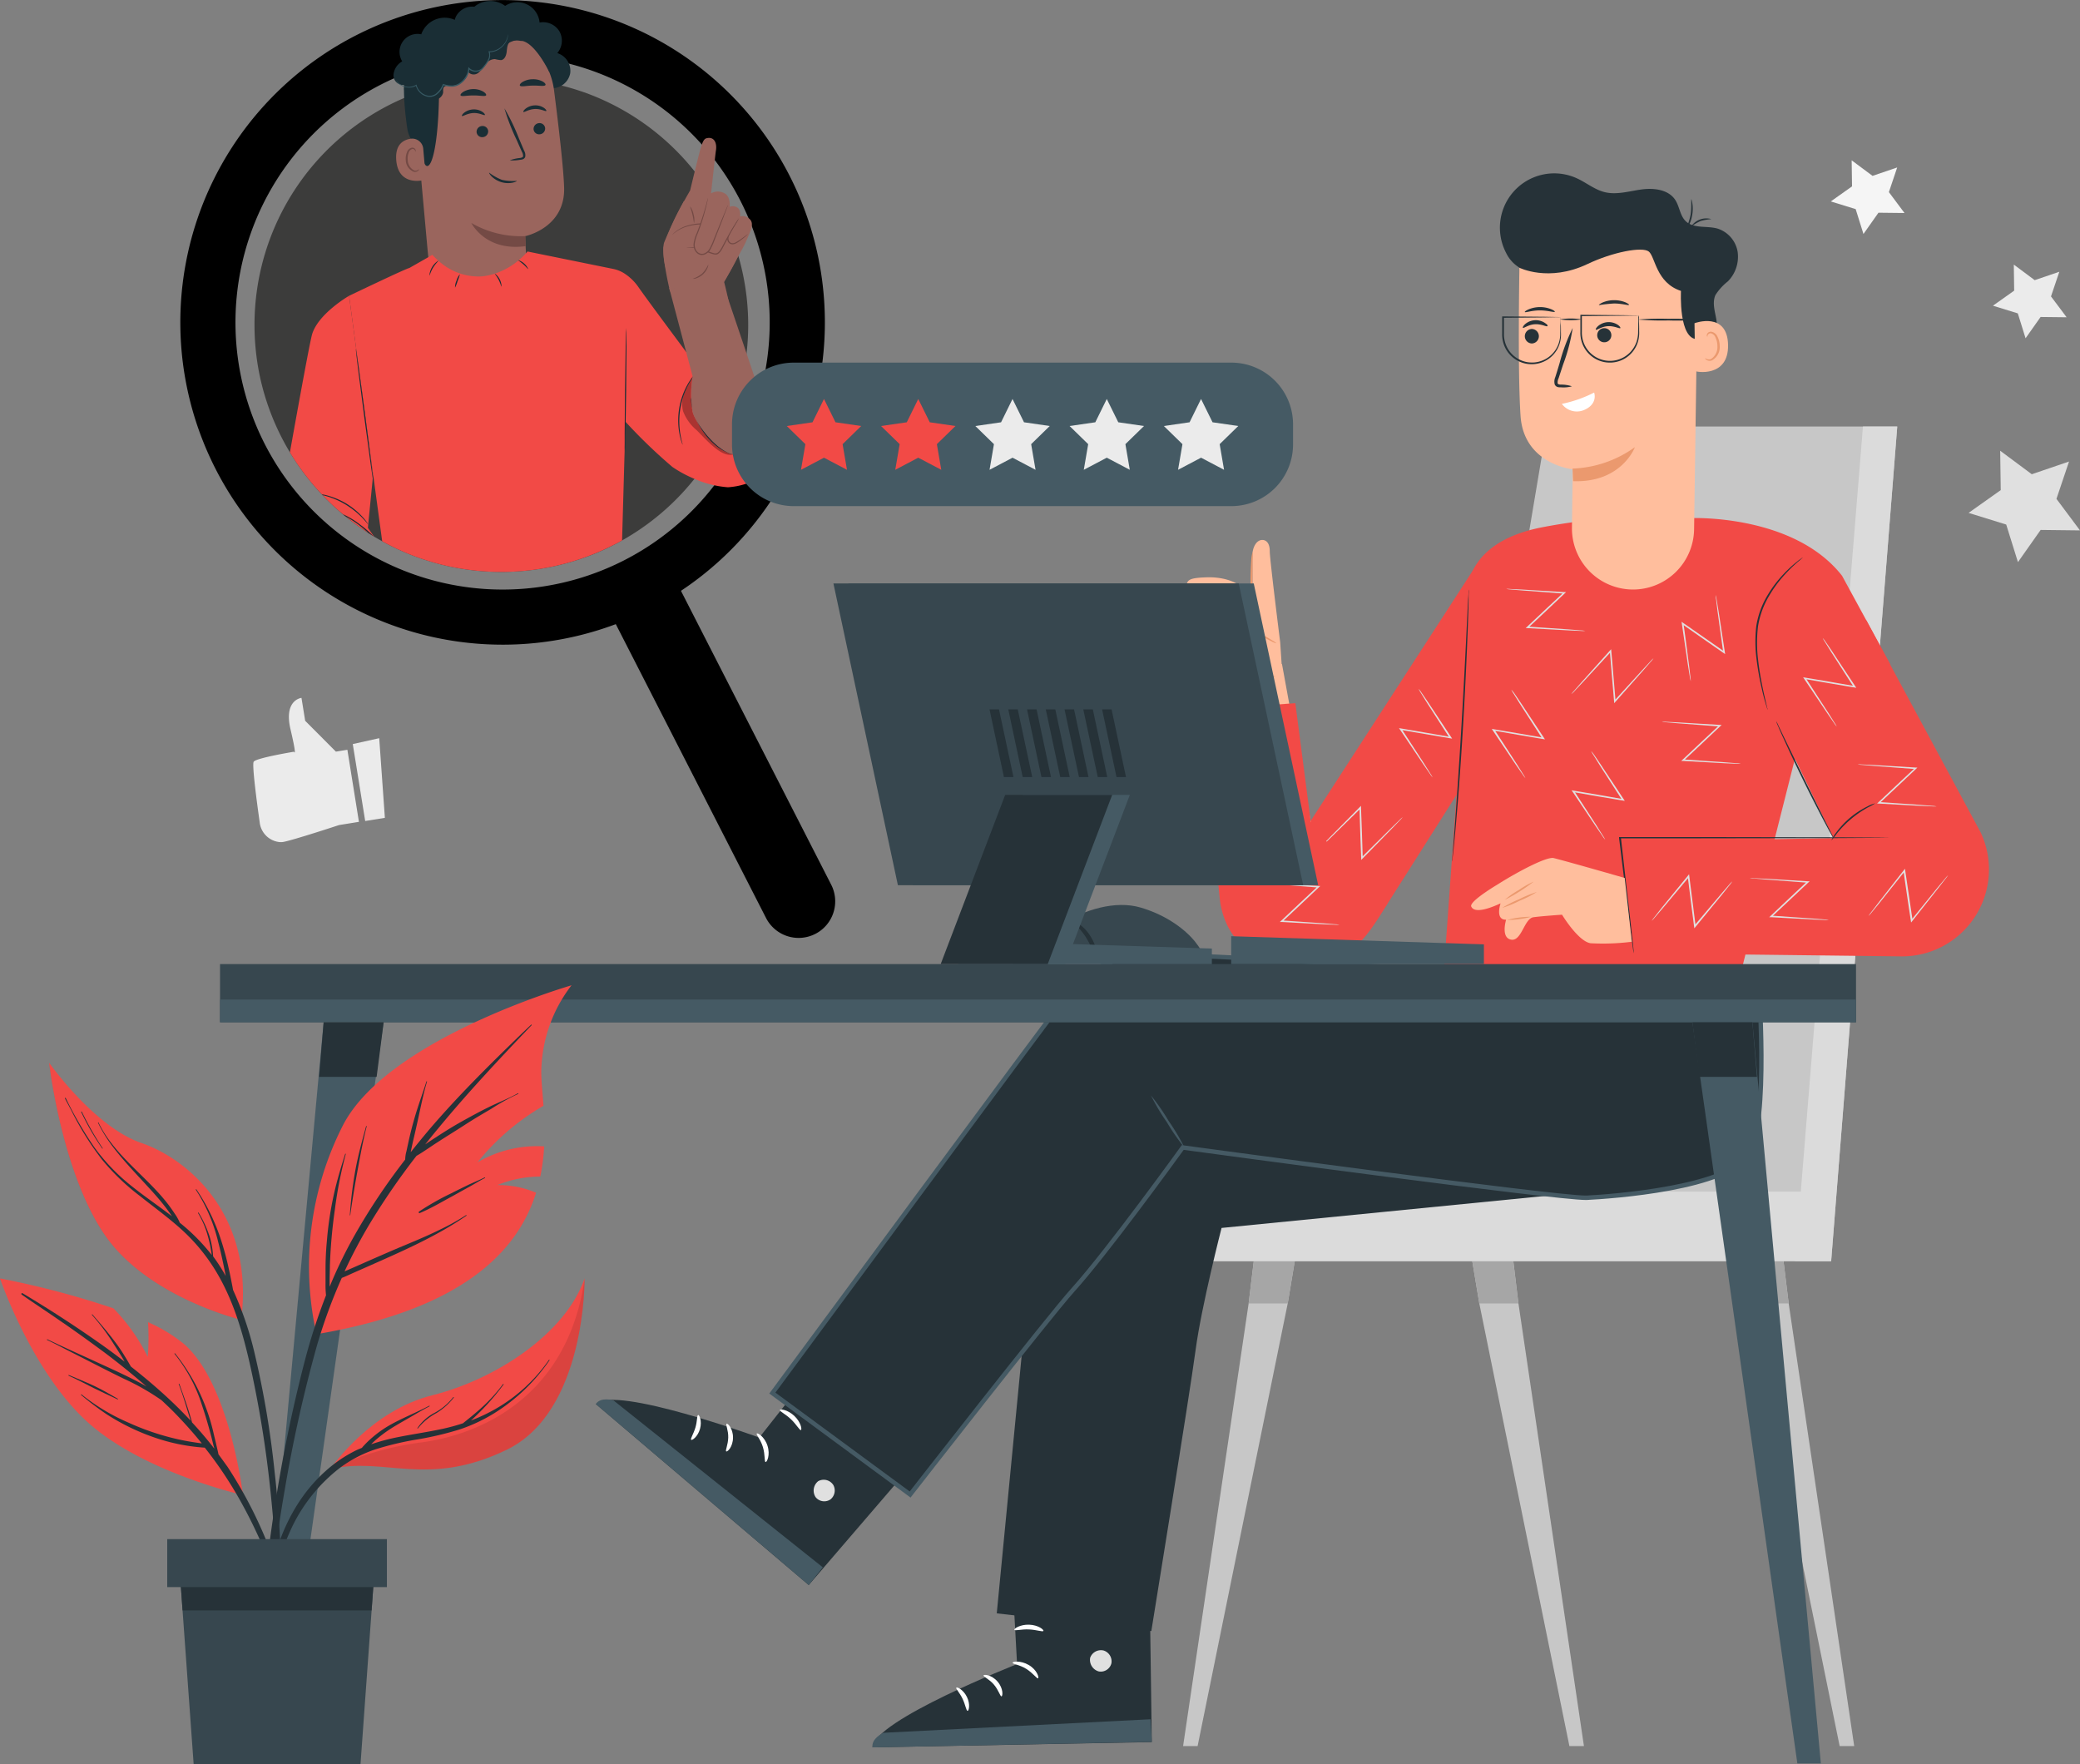 <svg xmlns="http://www.w3.org/2000/svg" xmlns:xlink="http://www.w3.org/1999/xlink" id="Group_42159" data-name="Group 42159" width="291.999" height="247.627" viewBox="0 0 291.999 247.627"><rect x="0" y="0" width="291.999" height="247.627" fill="#808080" stroke="none"/><defs><clipPath id="clip-path"><rect id="Rectangle_40034" data-name="Rectangle 40034" width="291.999" height="247.627" fill="none"></rect></clipPath><clipPath id="clip-path-3"><rect id="Rectangle_40029" data-name="Rectangle 40029" width="26.949" height="35.981" fill="none"></rect></clipPath><clipPath id="clip-path-4"><rect id="Rectangle_40030" data-name="Rectangle 40030" width="35.693" height="26.822" fill="none"></rect></clipPath><clipPath id="clip-path-5"><rect id="Rectangle_40032" data-name="Rectangle 40032" width="7.176" height="10.998" fill="none"></rect></clipPath></defs><g id="Group_42158" data-name="Group 42158" clip-path="url(#clip-path)"><g id="Group_42157" data-name="Group 42157"><g id="Group_42156" data-name="Group 42156" clip-path="url(#clip-path)"><path id="Path_30249" data-name="Path 30249" d="M45.157,4.974a45.242,45.242,0,1,1-19.676,60.88A45.238,45.238,0,0,1,45.157,4.974M82.829,78.646A37.5,37.5,0,1,0,32.37,62.331,37.5,37.5,0,0,0,82.829,78.646" transform="translate(4.798 0)"></path><path id="Path_30250" data-name="Path 30250" d="M98.536,116.3h0a5.137,5.137,0,0,0,2.235-6.913L77.179,63.247l-9.147,4.678,23.592,46.137a5.137,5.137,0,0,0,6.913,2.235" transform="translate(15.915 14.796)"></path><path id="Path_30251" data-name="Path 30251" d="M151.15,139.206l-1.864,11.2-12.65,62.129H134.6l9.2-62.129,1.359-11.2Z" transform="translate(31.488 32.566)" fill="#c7c7c7"></path><path id="Path_30252" data-name="Path 30252" d="M143.411,139.206h6l-1.865,11.2h-5.49Z" transform="translate(33.232 32.566)" fill="#a6a6a6"></path><path id="Path_30253" data-name="Path 30253" d="M183.341,212.532H181.3L168.652,150.4l-1.863-11.2h6l1.357,11.2Z" transform="translate(39.019 32.566)" fill="#c7c7c7"></path><path id="Path_30254" data-name="Path 30254" d="M172.785,139.206l1.359,11.2h-5.49l-1.864-11.2Z" transform="translate(39.018 32.566)" fill="#a6a6a6"></path><path id="Path_30255" data-name="Path 30255" d="M214.09,212.532h-2.043L199.4,150.4l-1.871-11.2h6l1.364,11.2Z" transform="translate(46.21 32.566)" fill="#c7c7c7"></path><path id="Path_30256" data-name="Path 30256" d="M204.892,150.4H199.4l-1.871-11.2h6Z" transform="translate(46.21 32.566)" fill="#a6a6a6"></path><path id="Path_30257" data-name="Path 30257" d="M225.9,165.68H133.217v-9.762h34.693l18.07-107.4h49.2Z" transform="translate(31.165 11.351)" fill="#c7c7c7"></path><path id="Path_30258" data-name="Path 30258" d="M225.5,135.556H133.217v9.762h92.632Z" transform="translate(31.165 31.712)" fill="#dbdbdb"></path><path id="Path_30259" data-name="Path 30259" d="M209.287,165.68h-5.054l9.519-117.159h4.811Z" transform="translate(47.778 11.351)" fill="#dbdbdb"></path><path id="Path_30260" data-name="Path 30260" d="M213.492,92.982l13.438-13.5-6.758-12.41c-6.756-8.652-21.062-8.1-21.062-8.1a81.98,81.98,0,0,0-21.093,1.3C166.653,62.5,167.569,70,167.569,70l-1.521,27.85-1.79,24.85,41.7.1L213.492,93" transform="translate(38.426 13.753)" fill="#f24a46"></path><path id="Path_30261" data-name="Path 30261" d="M186.311,117.293l37.536.445a12.2,12.2,0,0,0,11.176-17.4L218.973,70.57l-14.622,9.881,9.975,20.685-30.383.543Z" transform="translate(43.031 16.509)" fill="#f24a46"></path><path id="Path_30262" data-name="Path 30262" d="M173.727,64.2l-30.12,46.5,17.573,1.149s10.5-16.536,10.26-16.2c-.418.623,2.288-31.456,2.288-31.456" transform="translate(33.595 15.018)" fill="#f24a46"></path><path id="Path_30263" data-name="Path 30263" d="M201.419,84.8a.84.84,0,0,0-.039-.241c-.046-.178-.094-.4-.16-.676-.138-.584-.343-1.429-.553-2.479s-.444-2.315-.591-3.722a19.419,19.419,0,0,1,0-4.589,12.046,12.046,0,0,1,1.554-4.278,17.355,17.355,0,0,1,2.225-3.013,21.427,21.427,0,0,1,1.825-1.781,8.51,8.51,0,0,0,.7-.613,1.213,1.213,0,0,0-.2.128c-.125.094-.325.223-.557.415a17.939,17.939,0,0,0-1.887,1.723,16.729,16.729,0,0,0-2.3,3.013,12.014,12.014,0,0,0-1.6,4.357,19.167,19.167,0,0,0,.036,4.643,37.513,37.513,0,0,0,.64,3.73c.232,1.054.445,1.9.628,2.474.08.29.151.512.2.664a1.317,1.317,0,0,0,.08.244" transform="translate(46.72 14.834)" fill="#263238"></path><path id="Path_30264" data-name="Path 30264" d="M202.076,82.044a3.761,3.761,0,0,0,.258.672c.179.444.445,1.041.788,1.781.681,1.508,1.646,3.582,2.759,5.853s2.163,4.3,2.943,5.786c.391.73.712,1.336.939,1.723a4.64,4.64,0,0,0,.374.619,4.555,4.555,0,0,0-.294-.659c-.227-.445-.521-1.041-.891-1.758l-2.88-5.786c-1.09-2.257-2.083-4.3-2.822-5.822-.347-.717-.632-1.314-.854-1.781a4.123,4.123,0,0,0-.321-.628" transform="translate(47.274 19.193)" fill="#263238"></path><path id="Path_30265" data-name="Path 30265" d="M186.251,111.526v-.307c-.022-.213-.053-.512-.089-.89-.089-.792-.213-1.919-.37-3.339-.328-2.88-.8-6.93-1.335-11.706l-.106.116h11.087l19.367-.031,5.876-.036,1.6-.022h.56a.547.547,0,0,0-.142,0h-.418l-1.6-.022-5.876-.036-19.4-.031H184.2v.116c.587,4.77,1.082,8.821,1.438,11.7.178,1.415.326,2.542.445,3.334.047.374.088.671.12.891l.036.227c0,.012.009.039.014.039" transform="translate(43.091 22.276)" fill="#263238"></path><path id="Path_30266" data-name="Path 30266" d="M208.353,96.594a9.592,9.592,0,0,0,.748-.939,14.609,14.609,0,0,1,4.371-3.691,11.445,11.445,0,0,0,1.051-.577,4.149,4.149,0,0,0-1.127.444,12.072,12.072,0,0,0-4.425,3.735,4.37,4.37,0,0,0-.618,1.028" transform="translate(48.742 21.379)" fill="#263238"></path><path id="Path_30267" data-name="Path 30267" d="M165.2,105.232a2.285,2.285,0,0,0,.063-.387c.031-.271.07-.64.125-1.108.1-.961.239-2.354.386-4.077.307-3.45.659-8.222.971-13.492s.529-10.05.654-13.508c.062-1.731.107-3.117.125-4.1,0-.468,0-.835.022-1.112q.009-.193,0-.389a2.161,2.161,0,0,0-.039.389c0,.27-.036.644-.063,1.112-.049.988-.116,2.382-.2,4.09-.165,3.459-.41,8.23-.722,13.5s-.64,10.038-.89,13.492c-.133,1.7-.241,3.116-.316,4.086-.036.445-.063.838-.085,1.109a2.183,2.183,0,0,0-.031.391" transform="translate(38.647 15.688)" fill="#263238"></path><path id="Path_30268" data-name="Path 30268" d="M192.6,79.78a4.377,4.377,0,0,0-.049-.61c-.053-.423-.12-.988-.2-1.683-.195-1.468-.444-3.481-.774-5.813l-.169.107,2.88,2.016,2.928,2.038.21.147-.036-.254c-.357-2.31-.659-4.3-.891-5.786-.115-.681-.2-1.241-.275-1.66a3.438,3.438,0,0,0-.125-.592,3.318,3.318,0,0,0,.053.6c.053.418.12.98.209,1.67.2,1.46.481,3.459.8,5.786l.169-.106L194.405,73.6l-2.885-2.008-.209-.147.036.253c.343,2.324.64,4.336.854,5.787.112.69.2,1.255.268,1.673a3.593,3.593,0,0,0,.133.623" transform="translate(44.755 15.836)" fill="#e0e0e0"></path><path id="Path_30269" data-name="Path 30269" d="M178.781,80.14a3.438,3.438,0,0,0,.445-.423c.289-.311.681-.726,1.161-1.233l3.975-4.309-.191-.067c.094,1.091.191,2.275.294,3.5s.21,2.448.3,3.561l.022.258.169-.191,3.868-4.362,1.1-1.273a2.972,2.972,0,0,0,.374-.476,4,4,0,0,0-.445.445L188.712,76.8l-3.926,4.3.191.067c-.093-1.108-.191-2.31-.3-3.561s-.2-2.412-.3-3.5l-.022-.253-.169.186-3.918,4.367-1.117,1.277a3.867,3.867,0,0,0-.374.454" transform="translate(41.824 17.278)" fill="#e0e0e0"></path><path id="Path_30270" data-name="Path 30270" d="M172.47,78.466a3.083,3.083,0,0,0,.3.534l.891,1.433,3.177,4.932.107-.169-3.454-.6-3.517-.592-.254-.044.121.191,3.249,4.833.98,1.4a3.884,3.884,0,0,0,.364.485,4.1,4.1,0,0,0-.3-.524l-.89-1.425-3.184-4.9-.111.17,3.517.61,3.467.587.254.039-.143-.209-3.244-4.9-.953-1.4a4.983,4.983,0,0,0-.379-.459" transform="translate(39.705 18.356)" fill="#e0e0e0"></path><path id="Path_30271" data-name="Path 30271" d="M181.558,85.457a3.2,3.2,0,0,0,.3.529l.891,1.438,3.174,4.928.111-.169-3.464-.6-3.52-.6-.253-.041.147.21L182.195,96l.956,1.388a3.313,3.313,0,0,0,.365.481,4.633,4.633,0,0,0-.3-.526c-.232-.355-.534-.832-.891-1.419l-3.182-4.9-.111.169,3.517.61,3.467.582.253.046-.142-.215-3.245-4.9c-.391-.579-.712-1.05-.956-1.4a4.12,4.12,0,0,0-.365-.463" transform="translate(41.828 19.992)" fill="#e0e0e0"></path><path id="Path_30272" data-name="Path 30272" d="M161.924,78.387a4.482,4.482,0,0,0,.3.529l.891,1.438,3.174,4.928.111-.169-3.464-.6-3.52-.6-.253-.041.142.21,3.254,4.838c.391.57.712,1.037.956,1.384a3.18,3.18,0,0,0,.365.485,4.3,4.3,0,0,0-.307-.526l-.89-1.419-3.182-4.9-.112.169,3.517.6,3.467.587.249.046-.138-.215-3.244-4.9-.958-1.4a3.043,3.043,0,0,0-.36-.463" transform="translate(37.235 18.338)" fill="#e0e0e0"></path><path id="Path_30273" data-name="Path 30273" d="M150.074,97.683a3.613,3.613,0,0,0,.445-.4l1.219-1.175,4.188-4.1-.186-.075c.036,1.095.072,2.279.111,3.512s.089,2.457.13,3.561v.258l.183-.183,4.077-4.162,1.166-1.214a4.035,4.035,0,0,0,.4-.445,3.916,3.916,0,0,0-.445.4l-1.21,1.171-4.14,4.1L156.2,99c-.036-1.112-.075-2.314-.116-3.56s-.089-2.417-.128-3.513v-.253l-.179.178-4.125,4.166-1.18,1.22a3.568,3.568,0,0,0-.4.441" transform="translate(35.108 21.447)" fill="#e0e0e0"></path><path id="Path_30274" data-name="Path 30274" d="M207.9,72.593a4.077,4.077,0,0,0,.3.529l.891,1.438,3.174,4.932.111-.169-3.464-.6-3.52-.592-.253-.044.142.213,3.254,4.835.953,1.388a3.457,3.457,0,0,0,.365.481,3.474,3.474,0,0,0-.3-.521l-.89-1.424c-.806-1.234-1.91-2.924-3.182-4.9l-.112.169,3.517.61,3.467.587.249.041-.138-.21c-1.3-1.958-2.426-3.65-3.244-4.9l-.958-1.4a3.681,3.681,0,0,0-.36-.468" transform="translate(47.99 16.982)" fill="#e0e0e0"></path><path id="Path_30275" data-name="Path 30275" d="M223.757,99.74a3.182,3.182,0,0,0-.41.445l-1.086,1.3-3.689,4.553.195.053c-.16-1.081-.329-2.257-.512-3.481s-.36-2.43-.524-3.529l-.036-.254-.16.2-3.587,4.594-1.019,1.335a3.629,3.629,0,0,0-.348.494,3.954,3.954,0,0,0,.406-.444l1.067-1.3,3.628-4.545-.2-.048c.16,1.1.334,2.291.517,3.529s.355,2.4.521,3.476l.036.254.16-.2,3.632-4.6,1.038-1.335a4.926,4.926,0,0,0,.369-.5" transform="translate(49.731 23.121)" fill="#e0e0e0"></path><path id="Path_30276" data-name="Path 30276" d="M189.065,82.1a3.861,3.861,0,0,0,.606.08l1.69.147,5.849.445-.07-.188-2.564,2.4-2.6,2.448-.188.178h.258l5.818.321,1.683.072a3.534,3.534,0,0,0,.6,0,4.254,4.254,0,0,0-.6-.076l-1.678-.133-5.813-.4.067.186,2.6-2.439,2.554-2.412.188-.178h-.254l-5.853-.352-1.692-.085a4.092,4.092,0,0,0-.615-.017" transform="translate(44.23 19.206)" fill="#e0e0e0"></path><path id="Path_30277" data-name="Path 30277" d="M199.2,100.476a4.928,4.928,0,0,0-.42.445l-1.108,1.282-3.788,4.477.2.054c-.138-1.086-.29-2.262-.445-3.486s-.316-2.438-.445-3.538l-.035-.259-.159.2-3.687,4.517-1.046,1.335a4.652,4.652,0,0,0-.357.491,3.725,3.725,0,0,0,.415-.445l1.1-1.278,3.739-4.451-.191-.058c.138,1.1.29,2.3.444,3.539s.311,2.4.447,3.49l.035.253.159-.195,3.727-4.532,1.059-1.335a3.292,3.292,0,0,0,.367-.507" transform="translate(43.959 23.266)" fill="#e0e0e0"></path><path id="Path_30278" data-name="Path 30278" d="M211.347,86.951a3.7,3.7,0,0,0,.606.08l1.687.142,5.849.445-.067-.191-2.569,2.407-2.6,2.448-.186.179h.258l5.817.32,1.683.072a3.392,3.392,0,0,0,.592,0,3.51,3.51,0,0,0-.6-.075l-1.678-.133-5.813-.406.067.191,2.6-2.438,2.559-2.412.183-.179h-.253l-5.854-.355-1.692-.08a4,4,0,0,0-.6-.014" transform="translate(49.442 20.34)" fill="#e0e0e0"></path><path id="Path_30279" data-name="Path 30279" d="M199.071,99.876a3.567,3.567,0,0,0,.606.075l1.691.147,5.849.445-.07-.191-2.564,2.407-2.595,2.448-.188.179h.254l5.822.316,1.683.075a3.534,3.534,0,0,0,.6,0,3.51,3.51,0,0,0-.6-.075l-1.678-.133-5.813-.406.067.191,2.6-2.438,2.554-2.4.188-.174h-.254l-5.853-.355-1.7-.08a3.249,3.249,0,0,0-.61-.027" transform="translate(46.571 23.364)" fill="#e0e0e0"></path><path id="Path_30280" data-name="Path 30280" d="M171.364,66.992a3.862,3.862,0,0,0,.606.08l1.691.142,5.845.445-.067-.186-2.564,2.4-2.595,2.448-.188.179h.254l5.822.32,1.683.072a3.532,3.532,0,0,0,.6,0,3.511,3.511,0,0,0-.6-.075l-1.678-.133-5.817-.4.07.186,2.595-2.435,2.555-2.412.186-.178h-.253l-5.854-.357-1.7-.08a4.076,4.076,0,0,0-.6-.017" transform="translate(40.089 15.671)" fill="#e0e0e0"></path><path id="Path_30281" data-name="Path 30281" d="M188.929,100.408s-7.486-2.159-9.967-2.791c-.965-.244-5.1,1.936-7.958,3.752,0,0-3.935,2.332-3.619,3.049.352.792,1.781.632,4.118-.445,0,0-.811,2.346.779,2.293,0,0-.788,2.537.7,2.8s1.834-2.974,3.143-3.147,4.007-.352,4.007-.352,2.256,3.739,4.005,4.005a32.15,32.15,0,0,0,5.786-.209Z" transform="translate(39.154 22.832)" fill="#ffbe9d"></path><path id="Path_30282" data-name="Path 30282" d="M175.254,100.293a12.765,12.765,0,0,0-2.091,1.18,12.391,12.391,0,0,0-1.968,1.38,24.513,24.513,0,0,0,4.06-2.559" transform="translate(40.049 23.462)" fill="#eb996e"></path><path id="Path_30283" data-name="Path 30283" d="M175.763,101.473a15.87,15.87,0,0,0-2.484,1.019A16.041,16.041,0,0,0,170.9,103.7a15.573,15.573,0,0,0,2.484-1.016,15.211,15.211,0,0,0,2.377-1.21" transform="translate(39.981 23.739)" fill="#eb996e"></path><path id="Path_30284" data-name="Path 30284" d="M174.827,104.29a12.477,12.477,0,0,0-3.348.445,12.57,12.57,0,0,0,3.348-.445" transform="translate(40.116 24.398)" fill="#eb996e"></path><path id="Path_30285" data-name="Path 30285" d="M197.9,41.367a1.536,1.536,0,0,0,2.168,1.816c1.014-.512,1.144-1.914.943-3.032s-.577-2.315-.111-3.351a7.667,7.667,0,0,1,1.745-1.919,4.921,4.921,0,0,0,1.367-4.166,4.135,4.135,0,0,0-2.841-3.249c-1.491-.415-3.329.044-4.451-1.038-.806-.784-.854-2.061-1.478-3-.965-1.45-3.008-1.682-4.736-1.446s-3.48.792-5.171.37c-1.412-.352-2.569-1.336-3.9-1.941a7.625,7.625,0,0,0-9.926,10.469,4.9,4.9,0,0,0,2.364,2.337" transform="translate(39.922 4.614)" fill="#263238"></path><path id="Path_30286" data-name="Path 30286" d="M188.812,76.424h0a8.576,8.576,0,0,1-8.56-8.594v-.1l.111-8.18s-6.872-.69-7.326-7.5-.13-22.528-.13-22.528A23.733,23.733,0,0,1,196.863,31.2l1.051.727L197.4,67.95a8.576,8.576,0,0,1-8.591,8.475" transform="translate(40.424 6.327)" fill="#ffbe9d"></path><path id="Path_30287" data-name="Path 30287" d="M174.546,39.454a1.019,1.019,0,0,0,0-2.025.336.336,0,0,0-.164,0,1.019,1.019,0,0,0,0,2.025.523.523,0,0,0,.164,0" transform="translate(40.583 8.754)" fill="#263238"></path><path id="Path_30288" data-name="Path 30288" d="M173.265,37.488c.111.116.753-.445,1.692-.494s1.646.391,1.74.267-.067-.263-.378-.471a2.308,2.308,0,0,0-2.742.183c-.281.249-.37.489-.312.516" transform="translate(40.53 8.521)" fill="#263238"></path><path id="Path_30289" data-name="Path 30289" d="M182.141,37.506a.993.993,0,1,0,1.381.25h0a.993.993,0,0,0-1.38-.249" transform="translate(42.51 8.733)" fill="#263238"></path><path id="Path_30290" data-name="Path 30290" d="M181.561,37.708c.116.116.756-.445,1.692-.494s1.646.391,1.745.267c.048-.058-.072-.263-.379-.471a2.308,2.308,0,0,0-2.742.183c-.28.249-.369.466-.316.516" transform="translate(42.471 8.572)" fill="#263238"></path><path id="Path_30291" data-name="Path 30291" d="M179.3,45.5a4.641,4.641,0,0,0-1.535-.241c-.246,0-.445-.058-.468-.186a1.379,1.379,0,0,1,.138-.712c.209-.637.418-1.278.64-1.95a25.437,25.437,0,0,0,1.335-5.1,26.31,26.31,0,0,0-1.842,4.941c-.2.676-.4,1.335-.6,1.958a1.583,1.583,0,0,0-.08,1.028.642.642,0,0,0,.445.37,1.479,1.479,0,0,0,.423.031,4.441,4.441,0,0,0,1.54-.138" transform="translate(41.371 8.728)" fill="#263238"></path><path id="Path_30292" data-name="Path 30292" d="M182.222,44.655a17.618,17.618,0,0,1-4.531,1.589,2.6,2.6,0,0,0,3.116.864c2.008-.86,1.415-2.453,1.415-2.453" transform="translate(41.569 10.447)" fill="#fff"></path><path id="Path_30293" data-name="Path 30293" d="M178.907,53.876a15.891,15.891,0,0,0,8.751-3.008s-1.834,5.016-8.666,4.775Z" transform="translate(41.853 11.9)" fill="#eb996e"></path><path id="Path_30294" data-name="Path 30294" d="M172.879,31.581s4.118,2.092,9.57-.5c3.56-1.7,7.731-2.488,8.63-1.753s1.019,4.384,4.509,5.519c0,0-.379,6.971,2.409,6.774S199.252,30.6,199.252,30.6l-6.735-3.454L185.123,25.6l-7.01.85-5.439,1.376Z" transform="translate(40.395 5.989)" fill="#263238"></path><path id="Path_30295" data-name="Path 30295" d="M192.784,36.828c.111-.058,4.606-1.642,4.709,3.027s-4.6,3.81-4.611,3.676-.1-6.7-.1-6.7" transform="translate(45.1 8.544)" fill="#ffbe9d"></path><path id="Path_30296" data-name="Path 30296" d="M193.989,41.446a1.4,1.4,0,0,0,.222.116.817.817,0,0,0,.611,0,2,2,0,0,0,.89-1.825,2.782,2.782,0,0,0-.254-1.162.947.947,0,0,0-.627-.61.445.445,0,0,0-.476.236c-.058.13-.027.223-.049.232s-.1-.075-.072-.268a.533.533,0,0,1,.179-.3.62.62,0,0,1,.444-.13,1.147,1.147,0,0,1,.869.7,2.833,2.833,0,0,1,.311,1.3A2.1,2.1,0,0,1,194.9,41.78a.894.894,0,0,1-.748-.107c-.16-.111-.16-.218-.16-.227" transform="translate(45.382 8.828)" fill="#eb996e"></path><path id="Path_30297" data-name="Path 30297" d="M195.257,24.947a2.566,2.566,0,0,0-2.884,1.077,7.205,7.205,0,0,1,1.335-.8,7.5,7.5,0,0,1,1.549-.278" transform="translate(45.004 5.812)" fill="#263238"></path><path id="Path_30298" data-name="Path 30298" d="M192.58,22.662c-.085,0,.044.983-.116,2.15a9.213,9.213,0,0,1-.654,2.035,1.984,1.984,0,0,0,.391-.512,4.37,4.37,0,0,0,.49-1.487,4.865,4.865,0,0,0-.111-2.185" transform="translate(44.872 5.302)" fill="#263238"></path><path id="Path_30299" data-name="Path 30299" d="M177.691,35.585c.026-.053-.175-.218-.553-.369a4.206,4.206,0,0,0-3.114.031c-.375.16-.576.325-.548.378.057.125.956-.226,2.109-.226s2.052.325,2.106.186" transform="translate(40.582 8.172)" fill="#263238"></path><path id="Path_30300" data-name="Path 30300" d="M186.132,34.8c.027-.053-.174-.213-.552-.369a4.178,4.178,0,0,0-1.562-.281,4.073,4.073,0,0,0-1.563.312c-.374.16-.569.325-.547.383a20.663,20.663,0,0,1,2.114-.232c1.157,0,2.048.312,2.11.188" transform="translate(42.555 7.988)" fill="#263238"></path><path id="Path_30301" data-name="Path 30301" d="M179.1,36.084a1.3,1.3,0,0,0,0,.276c0,.195,0,.444-.022.751s0,.722-.027,1.166a4.29,4.29,0,0,1-.222,1.514A3.942,3.942,0,0,1,176,42.36a3.725,3.725,0,0,1-1.139.1,3.678,3.678,0,0,1-1.162-.246,3.911,3.911,0,0,1-1.922-1.554,4.008,4.008,0,0,1-.623-2.279v-2.3l-.107.107,5.787-.054,1.677-.031h.611a4.71,4.71,0,0,0-.575-.027l-1.651-.031-5.849-.053H170.9V38.4a4.21,4.21,0,0,0,.654,2.4,4.141,4.141,0,0,0,2.038,1.642,3.848,3.848,0,0,0,1.234.254,3.989,3.989,0,0,0,1.2-.111,4.083,4.083,0,0,0,2.929-2.725,4.421,4.421,0,0,0,.195-1.576c0-.445,0-.859-.022-1.2s0-.548-.022-.744a1.605,1.605,0,0,0-.009-.267" transform="translate(39.98 8.421)" fill="#263238"></path><path id="Path_30302" data-name="Path 30302" d="M187.927,35.894v1.028c0,.329,0,.722-.022,1.171a4.588,4.588,0,0,1-.222,1.513,4.07,4.07,0,0,1-.985,1.554,3.951,3.951,0,0,1-1.837,1.011,3.943,3.943,0,0,1-4.225-1.7,4.012,4.012,0,0,1-.627-2.279v-2.3L179.9,36l5.787-.054,1.673-.026h.61a4.387,4.387,0,0,0-.57-.027l-1.651-.027-5.849-.053H179.8v2.409a4.232,4.232,0,0,0,.658,2.4,4.153,4.153,0,0,0,2.035,1.637,3.908,3.908,0,0,0,1.233.254,4.019,4.019,0,0,0,1.2-.112,4.107,4.107,0,0,0,2.929-2.723,4.425,4.425,0,0,0,.195-1.576c0-.445,0-.859-.026-1.2a6.642,6.642,0,0,1,0-.743.887.887,0,0,0-.094-.271" transform="translate(42.061 8.378)" fill="#263238"></path><path id="Path_30303" data-name="Path 30303" d="M177.464,36.353a10.251,10.251,0,0,0,3.071,0,9.86,9.86,0,0,0-3.071,0" transform="translate(41.516 8.476)" fill="#263238"></path><path id="Path_30304" data-name="Path 30304" d="M194.881,36.4a40.147,40.147,0,0,0-4.256-.13,40.89,40.89,0,0,0-4.26.1,37.683,37.683,0,0,0,4.256.13,38.035,38.035,0,0,0,4.26-.1" transform="translate(43.598 8.482)" fill="#263238"></path><path id="Path_30305" data-name="Path 30305" d="M160.532,111.213a10.957,10.957,0,0,1-20.48-3.57l-2.581-29.55,10.34-2.555,4.224,23.146s2.208,9.7,8.5,12.529" transform="translate(32.16 17.671)" fill="#ffbe9d"></path><path id="Path_30306" data-name="Path 30306" d="M148.639,80.98l-.343-5.185s-1.465-11.636-1.465-12.775c0-1.309-.627-1.629-1.112-1.594-.753.049-1.287.98-1.336,2.106,0,.387.036,6.539.036,6.539a14.168,14.168,0,0,0-1.188-1.661c-.89-1.152-3.044-1.811-5.238-1.74s-2.8.285-2.81,1.135a1.1,1.1,0,0,0,.445.828,2.159,2.159,0,0,0,1.446.5c3.513-.063,4.452,1.811,4.452,1.811l.044.681s-2.132-1.528-3.833-.891a2,2,0,0,0-.676.418,2.746,2.746,0,0,0-2.382,4.1,1.14,1.14,0,0,0,1.1.69,1.421,1.421,0,0,0,.619-.379,2.759,2.759,0,0,1,.316-.231l.391,1.883s1.108,4.183,1.384,6.062" transform="translate(31.424 14.369)" fill="#ffbe9d"></path><path id="Path_30307" data-name="Path 30307" d="M146.341,78.461a1.6,1.6,0,0,1-1.651-.864c-.348-.57-.495-1.241-.8-1.839-.917-1.779-3.116-2.626-3.957-4.451-.116-.253-.178-.6.044-.77s.5-.031.726.094l5.787,3.2" transform="translate(32.712 16.483)" fill="#ffbe9d"></path><path id="Path_30308" data-name="Path 30308" d="M146.532,73.859a3.009,3.009,0,0,0-.594-.41c-.391-.244-.965-.582-1.678-1l-2.515-1.438-.724-.41a1.305,1.305,0,0,0-.958-.271.546.546,0,0,0-.378.494,1.133,1.133,0,0,0,.094.534,4.193,4.193,0,0,0,.5.838,25.445,25.445,0,0,0,2.588,2.457,4.984,4.984,0,0,1,.917,1.18c.216.408.354.837.524,1.224a2.321,2.321,0,0,0,1.335,1.441c.476.143.744,0,.726-.026a1.813,1.813,0,0,1-.677-.111,2.262,2.262,0,0,1-1.148-1.407,13.488,13.488,0,0,0-.494-1.268,5.022,5.022,0,0,0-.949-1.278,31.2,31.2,0,0,1-2.527-2.438,3.83,3.83,0,0,1-.447-.753c-.111-.254-.094-.507.051-.534a1.355,1.355,0,0,1,.668.232l.739.4,2.551,1.389c.728.387,1.334.69,1.736.89a2.519,2.519,0,0,0,.663.263" transform="translate(32.678 16.452)" fill="#eb996e"></path><path id="Path_30309" data-name="Path 30309" d="M141.5,70.535a2.677,2.677,0,0,0-.4-1.185,2.111,2.111,0,0,0-1.069-.774,5.33,5.33,0,0,0-1.67-.268,9,9,0,0,1-1.736-.151,2.8,2.8,0,0,1-1.291-.645,1.1,1.1,0,0,1-.347-.891.655.655,0,0,1,.116-.338c.022,0,0,.13-.022.343a1.025,1.025,0,0,0,.374.779,2.777,2.777,0,0,0,1.219.552,9.407,9.407,0,0,0,1.7.125,5.33,5.33,0,0,1,1.731.271,2.23,2.23,0,0,1,1.135.891,1.957,1.957,0,0,1,.294.925.67.67,0,0,1-.027.365" transform="translate(31.577 15.506)" fill="#eb996e"></path><path id="Path_30310" data-name="Path 30310" d="M142.558,62.778a6.545,6.545,0,0,1,0,1.224c0,.837,0,1.839-.031,2.942s0,2.106,0,2.943a7.12,7.12,0,0,1-.027,1.224,5.152,5.152,0,0,1-.147-1.22c-.053-.751-.089-1.781-.084-2.947s.048-2.2.1-2.95a5.783,5.783,0,0,1,.188-1.215" transform="translate(33.282 14.686)" fill="#eb996e"></path><path id="Path_30311" data-name="Path 30311" d="M139.914,71.137a1.424,1.424,0,0,1-.357-.138,1.143,1.143,0,0,0-.943-.044.613.613,0,0,0-.321.512,3.1,3.1,0,0,0,.058.792,1.334,1.334,0,0,1-.147.961,1.165,1.165,0,0,1-.935.49,1.338,1.338,0,0,1-.961-.418,1.614,1.614,0,0,1-.445-.855,5.44,5.44,0,0,1,.022-1.576,3.068,3.068,0,0,1,.317-1.009c.125-.223.239-.307.249-.3s-.072.12-.165.338a3.634,3.634,0,0,0-.227,1,5.828,5.828,0,0,0,.022,1.509,1.336,1.336,0,0,0,1.193,1.069.933.933,0,0,0,.743-.379,1.167,1.167,0,0,0,.121-.8,3.219,3.219,0,0,1-.036-.85.785.785,0,0,1,.445-.637,1.164,1.164,0,0,1,1.059.116c.21.125.334.191.307.222" transform="translate(31.773 16.271)" fill="#eb996e"></path><path id="Path_30312" data-name="Path 30312" d="M136.807,73.152a.489.489,0,0,1-.036.347,1.085,1.085,0,0,1-.712.633,1.423,1.423,0,0,1-1.335-.418,2.313,2.313,0,0,1-.6-1.616,2.839,2.839,0,0,1,.524-1.642,2.642,2.642,0,0,1,1.1-.89,2.49,2.49,0,0,1,.918-.218c.222,0,.342,0,.342.036a4.158,4.158,0,0,0-1.188.338,2.651,2.651,0,0,0-.988.85,2.7,2.7,0,0,0-.444,1.513,2.153,2.153,0,0,0,.516,1.46,1.251,1.251,0,0,0,1.149.406,1,1,0,0,0,.663-.5c.063-.169.063-.294.094-.294" transform="translate(31.377 16.223)" fill="#eb996e"></path><path id="Path_30313" data-name="Path 30313" d="M139.725,76.248a.973.973,0,0,1,.587,0,2.318,2.318,0,0,1,1.282.775l-.2.062a6.584,6.584,0,0,1,.133-.819,5.271,5.271,0,0,1,1.268-2.568,13.425,13.425,0,0,0-1.033,2.622c-.062.275-.106.543-.137.792l-.036.275-.174-.217a2.433,2.433,0,0,0-1.135-.78c-.333-.1-.552-.111-.552-.142" transform="translate(32.687 17.241)" fill="#eb996e"></path><path id="Path_30314" data-name="Path 30314" d="M139.962,67.285c.058.027-.178.445-.721.7s-1.024.107-1,.044.445-.057.89-.267.775-.521.833-.476" transform="translate(32.339 15.74)" fill="#eb996e"></path><path id="Path_30315" data-name="Path 30315" d="M149.832,79.992l-12.992.93s2,22.99,2.385,26.556,2.67,8.942,10.607,8.942,9.414-2.7,12.944-8.266c-4.162-2.885-10.772-11.5-10.772-11.5Z" transform="translate(32.012 18.713)" fill="#f24a46"></path><path id="Path_30316" data-name="Path 30316" d="M143.046,82.5a4.294,4.294,0,0,0,.241.565l.726,1.531,2.564,5.292.128-.155-3.37-1-3.422-1.006-.249-.072.12.227,2.67,5.186.788,1.491a3.394,3.394,0,0,0,.307.521,5.046,5.046,0,0,0-.241-.557c-.188-.383-.445-.89-.73-1.518l-2.586-5.221-.128.155,3.418,1.014,3.374.988.246.072-.116-.227-2.657-5.239c-.326-.618-.589-1.125-.784-1.5a3.689,3.689,0,0,0-.3-.543" transform="translate(32.673 19.3)" fill="#e0e0e0"></path><path id="Path_30317" data-name="Path 30317" d="M143.4,100.42a3.721,3.721,0,0,0,.606.08l1.69.148,5.849.445-.07-.191-2.564,2.4-2.595,2.448-.188.178h.258l5.818.321,1.683.07a3.531,3.531,0,0,0,.6,0,3.916,3.916,0,0,0-.6-.07l-1.678-.137-5.813-.4.067.191,2.6-2.443,2.554-2.412.188-.174h-.254l-5.853-.352-1.7-.084a3.867,3.867,0,0,0-.61-.019" transform="translate(33.547 23.491)" fill="#e0e0e0"></path><path id="Path_30318" data-name="Path 30318" d="M103.257,150.684l-12.529,15.86s-20.339-7.411-22.929-4.7l29.874,25.4,20.55-23.91Z" transform="translate(15.861 35.251)" fill="#263238"></path><path id="Path_30319" data-name="Path 30319" d="M95.27,168.973a1.6,1.6,0,0,1-.336,2.113,1.547,1.547,0,0,1-2.1-.323,1.688,1.688,0,0,1,.373-2.23,1.6,1.6,0,0,1,2.142.571" transform="translate(21.656 39.382)" fill="#e0e0e0"></path><path id="Path_30320" data-name="Path 30320" d="M97.676,185.253l1.976-2.485L70.268,159.336s-1.82-.553-2.484.516Z" transform="translate(15.857 37.242)" fill="#455a64"></path><path id="Path_30321" data-name="Path 30321" d="M86.1,163.084c-.118.155.553.839.87,1.92s.18,2.019.366,2.074.684-.975.273-2.273-1.429-1.877-1.509-1.721" transform="translate(20.138 38.146)" fill="#fff"></path><path id="Path_30322" data-name="Path 30322" d="M82.676,161.974c-.155.112.267.9.236,1.939s-.441,1.814-.285,1.931.944-.621.956-1.925-.782-2.082-.907-1.945" transform="translate(19.321 37.888)" fill="#fff"></path><path id="Path_30323" data-name="Path 30323" d="M78.637,164.443c.106.143.932-.41,1.243-1.528s-.106-2.014-.274-1.945-.1.851-.373,1.765-.727,1.571-.6,1.708" transform="translate(18.391 37.657)" fill="#fff"></path><path id="Path_30324" data-name="Path 30324" d="M88.732,160.424c-.049.18.788.553,1.566,1.3s1.2,1.566,1.378,1.5,0-1.107-.919-1.982-2-1.007-2.025-.827" transform="translate(20.758 37.513)" fill="#fff"></path><path id="Path_30325" data-name="Path 30325" d="M119.824,133.223c0,1.441-6.424,67.482-6.424,67.482l21.7,2.485s5.4-33.309,6.213-39.447,3.646-17.139,3.646-17.139l46.286-4.578s-22.706-31.757-24.911-31.894-46.51,23.091-46.51,23.091" transform="translate(26.529 25.764)" fill="#263238"></path><path id="Path_30326" data-name="Path 30326" d="M87.869,170.131l.183-.248c.389-.527,38.874-52.7,41.1-55.435,2.1-2.584,4.714-5.8,13.167-5.8,8.018,0,29.819,1.537,30.039,1.554l12.916.692,40.982.516.022.281c.064.821,1.529,20.148-1.248,24.835-2.985,5.043-20.808,6.081-22.83,6.183l-.159,0c-4.434,0-52.64-6.525-56.56-7.057-1.128,1.56-10.695,14.755-15.4,19.977-3.529,3.929-22.486,28.252-22.677,28.5l-.184.237Z" transform="translate(20.556 25.418)" fill="#263238"></path><path id="Path_30327" data-name="Path 30327" d="M142.4,109.016c8.1,0,30.017,1.554,30.017,1.554l12.921.693,40.714.511s1.554,20-1.2,24.657-19.133,5.858-22.581,6.031c-.041,0-.089,0-.143,0-4.562,0-56.7-7.078-56.7-7.078s-10.461,14.523-15.487,20.1C126.35,159.47,107.236,184,107.236,184L88.382,170.124s38.844-52.666,41.086-55.425,4.827-5.684,12.928-5.684m0-.617c-8.6,0-11.265,3.277-13.407,5.912-2.226,2.738-39.517,53.3-41.1,55.447l-.366.5.5.366L106.87,184.5l.484.357.369-.474c.191-.246,19.142-24.56,22.665-28.481,4.589-5.094,13.782-17.74,15.311-19.853,5.036.682,52.02,7.033,56.421,7.033.065,0,.125,0,.174,0,3.328-.168,20.079-1.262,23.081-6.334,2.824-4.772,1.354-24.193,1.289-25.017l-.043-.563-.564-.007-40.715-.511-12.895-.693c-.209-.015-22.021-1.554-30.05-1.554" transform="translate(20.474 25.359)" fill="#455a64"></path><path id="Path_30328" data-name="Path 30328" d="M130.94,124.612a29.969,29.969,0,0,1,2.485,3.585,29.431,29.431,0,0,1,2.236,3.759,29.357,29.357,0,0,1-2.485-3.585,29.432,29.432,0,0,1-2.236-3.759" transform="translate(30.632 29.152)" fill="#455a64"></path><path id="Path_30329" data-name="Path 30329" d="M118.458,173.025l1.1,20.184s-20.133,7.9-20.288,11.684l39.2-.739-.436-31.52Z" transform="translate(23.223 40.386)" fill="#263238"></path><path id="Path_30330" data-name="Path 30330" d="M125.872,187.759a1.6,1.6,0,0,1,1.143,1.808,1.54,1.54,0,0,1-1.783,1.143,1.688,1.688,0,0,1-1.2-1.919,1.606,1.606,0,0,1,1.988-.988" transform="translate(29.01 43.91)" fill="#e0e0e0"></path><path id="Path_30331" data-name="Path 30331" d="M138.477,198.755l-.168-3.175-37.527,1.9s-1.721.807-1.51,2.05Z" transform="translate(23.22 45.754)" fill="#455a64"></path><path id="Path_30332" data-name="Path 30332" d="M115.208,189.189c0,.193.969.26,1.92.858s1.472,1.391,1.646,1.317-.131-1.181-1.3-1.863-2.324-.485-2.268-.311" transform="translate(26.951 44.219)" fill="#fff"></path><path id="Path_30333" data-name="Path 30333" d="M111.9,190.612c-.043.186.795.5,1.46,1.292s.87,1.652,1.056,1.64.292-1.093-.553-2.074-1.963-1.038-1.963-.858" transform="translate(26.176 44.573)" fill="#fff"></path><path id="Path_30334" data-name="Path 30334" d="M110.38,195.245c.174.037.422-.925-.094-1.963s-1.409-1.441-1.491-1.28.491.708.895,1.572.5,1.652.69,1.671" transform="translate(25.45 44.909)" fill="#fff"></path><path id="Path_30335" data-name="Path 30335" d="M115.41,185.543c.086.174.956-.106,2.043-.056s1.932.379,2.025.211-.727-.833-2-.876-2.162.571-2.068.721" transform="translate(26.997 43.237)" fill="#fff"></path><rect id="Rectangle_40027" data-name="Rectangle 40027" width="229.668" height="8.167" transform="translate(30.888 135.33)" fill="#37474f"></rect><rect id="Rectangle_40028" data-name="Rectangle 40028" width="229.668" height="3.19" transform="translate(30.888 140.308)" fill="#455a64"></rect><path id="Path_30336" data-name="Path 30336" d="M32.333,220.335h-3.3l9.607-104.042h8.424Z" transform="translate(6.792 27.205)" fill="#455a64"></path><path id="Path_30337" data-name="Path 30337" d="M45.366,116.292l-.986,7.668H36.3l.642-7.668Z" transform="translate(8.492 27.205)" fill="#263238"></path><path id="Path_30338" data-name="Path 30338" d="M207.276,220.335h3.3l-9.607-104.042h-8.424Z" transform="translate(45.043 27.205)" fill="#455a64"></path><path id="Path_30339" data-name="Path 30339" d="M192.543,116.292l.986,7.668h8.079l-.642-7.668Z" transform="translate(45.043 27.205)" fill="#263238"></path><path id="Path_30340" data-name="Path 30340" d="M140.07,110.409H175.55v-2.76L140.07,106.5Z" transform="translate(32.768 24.915)" fill="#455a64"></path><path id="Path_30341" data-name="Path 30341" d="M117.529,111.19h23.413c2,0-.9-5.688-8.186-7.866s-17.519,5.733-15.227,7.866" transform="translate(27.418 24.083)" fill="#37474f"></path><path id="Path_30342" data-name="Path 30342" d="M125.668,110.8a17.158,17.158,0,0,0-1.525-3.434,9.22,9.22,0,0,0-1.088-1.486,12.3,12.3,0,0,0-1.377-1.281,4.654,4.654,0,0,1,1.723.935,5.957,5.957,0,0,1,1.282,1.518,7.18,7.18,0,0,1,.775,1.826,5.707,5.707,0,0,1,.211,1.921" transform="translate(28.465 24.471)" fill="#263238"></path><path id="Path_30343" data-name="Path 30343" d="M123.88,105.24c-1.23.8-2.459,1.518-3.613,2.344a13.137,13.137,0,0,0-1.626,1.333,4.593,4.593,0,0,0-1.172,1.736,3.234,3.234,0,0,1,.8-2.063,7.7,7.7,0,0,1,1.628-1.525,12.4,12.4,0,0,1,1.921-1.1,10.29,10.29,0,0,1,2.063-.724" transform="translate(27.48 24.62)" fill="#263238"></path><path id="Path_30344" data-name="Path 30344" d="M105.572,108.734h56.9l-9.045-42.361H96.521Z" transform="translate(22.58 15.527)" fill="#455a64"></path><path id="Path_30345" data-name="Path 30345" d="M103.869,108.734h56.9l-9.052-42.361h-56.9Z" transform="translate(22.182 15.527)" fill="#37474f"></path><path id="Path_30346" data-name="Path 30346" d="M127.408,90.2h1.333l-2.025-9.5h-1.331Z" transform="translate(29.332 18.878)" fill="#263238"></path><path id="Path_30347" data-name="Path 30347" d="M125.276,90.2h1.333l-2.025-9.5h-1.339Z" transform="translate(28.832 18.878)" fill="#263238"></path><path id="Path_30348" data-name="Path 30348" d="M123.142,90.2h1.333l-2.025-9.5h-1.339Z" transform="translate(28.333 18.878)" fill="#263238"></path><path id="Path_30349" data-name="Path 30349" d="M121.008,90.2h1.333l-2.025-9.5h-1.339Z" transform="translate(27.833 18.878)" fill="#263238"></path><path id="Path_30350" data-name="Path 30350" d="M118.868,90.2h1.339l-2.024-9.5h-1.339Z" transform="translate(27.335 18.878)" fill="#263238"></path><path id="Path_30351" data-name="Path 30351" d="M116.735,90.2h1.339l-2.031-9.5h-1.331Z" transform="translate(26.835 18.878)" fill="#263238"></path><path id="Path_30352" data-name="Path 30352" d="M114.6,90.2h1.339l-2.031-9.5h-1.331Z" transform="translate(26.336 18.878)" fill="#263238"></path><path id="Path_30353" data-name="Path 30353" d="M115.193,110.258h27.986V108.08l-27.986-.9Z" transform="translate(26.948 25.073)" fill="#455a64"></path><path id="Path_30354" data-name="Path 30354" d="M109.026,114.169h15.028l9.051-23.74H118.077Z" transform="translate(25.506 21.155)" fill="#455a64"></path><path id="Path_30355" data-name="Path 30355" d="M107.022,114.169h15.028l9.045-23.74H116.073Z" transform="translate(25.037 21.155)" fill="#263238"></path><path id="Path_30356" data-name="Path 30356" d="M34.11,175.839s-14.2-3.2-21.984-10.39S0,145.431,0,145.431a122.288,122.288,0,0,1,15.924,4.2,26.542,26.542,0,0,1,4.817,6.809,33.042,33.042,0,0,0,.038-4.868,21.752,21.752,0,0,1,5.054,3.068c6.45,5.63,8.276,21.2,8.276,21.2" transform="translate(0 34.022)" fill="#f24a46"></path><path id="Path_30357" data-name="Path 30357" d="M8.3,151.286c-1.921-1.345-3.908-2.633-5.835-3.984a.115.115,0,0,1,.115-.193c3.657,2.185,7.27,4.522,10.755,6.969,1.218.853,2.415,1.742,3.594,2.646l-.244-.422c-.429-.711-.877-1.409-1.325-2.108a29.912,29.912,0,0,0-3.017-4.029c-.038-.046,0-.11.07-.064,1.108,1.281,2.21,2.562,3.2,3.888a22.044,22.044,0,0,1,1.346,1.992c.223.353.436.711.64,1.07l.211.365c1.839,1.441,3.625,2.947,5.329,4.535,1.057.987,2.069,2,3.049,3.049-.544-1.716-1.024-3.453-1.666-5.125,0-.057.078-.076.1,0,.64,1.774,1.281,3.556,1.774,5.381q1.634,1.755,3.107,3.657a.38.38,0,0,0-.052-.231c-.159-.64-.326-1.339-.506-2-.346-1.282-.723-2.563-1.159-3.844a22.051,22.051,0,0,0-3.844-7.2c-.038-.051,0-.115.07-.07a27.733,27.733,0,0,1,5.438,11.357c.148.608.295,1.21.429,1.819.078.321.16.64.218.981.429.582.845,1.165,1.281,1.767a61.5,61.5,0,0,1,6.008,11.787,135.1,135.1,0,0,1,4.554,14.183c0,.1-.115.127-.147.038-2.78-8.328-5.612-16.738-10.371-24.163a55.32,55.32,0,0,0-3.24-4.541,26.812,26.812,0,0,1-6.906-1.371,30.806,30.806,0,0,1-6.917-3.344,43.407,43.407,0,0,1-3.529-2.671.05.05,0,0,1-.022-.069.05.05,0,0,1,.069-.021.034.034,0,0,1,.016.014,28.19,28.19,0,0,0,6.509,3.92,35.63,35.63,0,0,0,7.162,2.4c1.05.231,2.114.4,3.2.544a61.057,61.057,0,0,0-4.183-4.657c-.48-.474-.974-.935-1.467-1.4a33.214,33.214,0,0,0-5.252-3c-2.326-1.128-4.612-2.32-6.919-3.492-1.281-.64-2.562-1.339-3.9-1.972-.052-.032,0-.11.051-.084,2.338,1.128,4.709,2.178,7.047,3.26,2.222,1.013,4.483,2.031,6.59,3.2l.269.16q-2.887-2.512-5.95-4.811c-1.9-1.4-3.812-2.786-5.753-4.125" transform="translate(0.568 34.413)" fill="#263238"></path><path id="Path_30358" data-name="Path 30358" d="M7.85,156.422c1.152.506,2.332.954,3.472,1.493s2.286,1.191,3.407,1.851c.046.032,0,.1-.051.076-1.128-.544-2.274-1.05-3.4-1.614s-2.286-1.2-3.465-1.71c-.051-.026-.026-.122.032-.1" transform="translate(1.823 36.592)" fill="#263238"></path><path id="Path_30359" data-name="Path 30359" d="M72.013,112.083a20.279,20.279,0,0,0-4.241,11.793c-.051,1.281.154,3.043.3,5.125a33.311,33.311,0,0,0-9.268,7.937,16.585,16.585,0,0,1,9.364-2.242,27.886,27.886,0,0,1-.544,4.241,15.93,15.93,0,0,0-6.022,1.191,13.547,13.547,0,0,1,5.432,1.076c-2.53,8.059-10.057,16.329-30.83,19.858a43.6,43.6,0,0,1,3.677-29.248c6.226-12.254,32.131-19.729,32.131-19.729" transform="translate(8.224 26.221)" fill="#f24a46"></path><path id="Path_30360" data-name="Path 30360" d="M30.307,194.451q.539-5.162,1.345-10.294a205.515,205.515,0,0,1,4.189-20.332,81.965,81.965,0,0,1,3-9.269,12.944,12.944,0,0,1-.07-1.666V150.9q0-2,.191-3.991a47.96,47.96,0,0,1,1.282-7.79c.378-1.479.819-2.933,1.281-4.4,0-.058.109-.032.09,0a58.3,58.3,0,0,0-1.531,7.776,73.76,73.76,0,0,0-.7,7.8c0,.711-.038,1.422-.038,2.14v.916a65.39,65.39,0,0,1,3.5-7.212,88.929,88.929,0,0,1,7.11-10.64,4.486,4.486,0,0,1,.174-1.159c.1-.468.2-.929.3-1.391.211-.948.448-1.921.711-2.831.512-1.884,1.2-3.7,1.787-5.56,0-.064.109-.032.09,0-.552,1.837-.916,3.746-1.333,5.617-.211.929-.41,1.858-.64,2.786-.1.461-.2.923-.3,1.391v.1c.839-1.057,1.7-2.108,2.562-3.133,3.966-4.649,8.328-8.967,12.7-13.2.538-.524,1.088-1.038,1.632-1.556a.051.051,0,0,1,.07.017.049.049,0,0,1,0,.053c-4.182,4.368-8.327,8.782-12.209,13.4-.923,1.1-1.839,2.21-2.736,3.338.474-.321.949-.64,1.415-.935,1.212-.795,2.435-1.563,3.7-2.268s2.53-1.4,3.844-2.043,2.76-1.2,4.041-1.921c.058-.032.1.057.052.083a29.57,29.57,0,0,0-3.792,2.1c-1.282.749-2.563,1.505-3.773,2.293s-2.447,1.537-3.657,2.326c-1.012.64-2.005,1.371-3.055,1.979a98.482,98.482,0,0,0-6.656,9.685,71.526,71.526,0,0,0-3.44,6.528l.743-.321,1.922-.845c1.223-.544,2.453-1.076,3.676-1.608,2.332-1.012,4.7-1.921,6.983-3.055a31.561,31.561,0,0,0,3.728-2.069c.052-.038.1.044.052.084-4.26,2.933-9.039,5-13.753,7.09l-2.043.9c-.564.251-1.127.526-1.7.743a73.734,73.734,0,0,0-3.517,9.609,196.671,196.671,0,0,0-4.484,20.1c-1.191,6.784-2,13.619-2.62,20.5-.083.859-.16,1.71-.255,2.563a.27.27,0,0,1-.27.268.268.268,0,0,1-.268-.268,91.629,91.629,0,0,1,.685-10.442" transform="translate(6.929 27.267)" fill="#263238"></path><path id="Path_30361" data-name="Path 30361" d="M40.564,134.376c.384-2.114.948-4.177,1.518-6.245,0-.064.1-.032.09,0-.526,2.03-.9,4.1-1.281,6.162s-.737,4.208-1.032,6.321c0,.032-.058.038-.058,0a57.025,57.025,0,0,1,.763-6.239" transform="translate(9.311 29.966)" fill="#263238"></path><path id="Path_30362" data-name="Path 30362" d="M47.687,138.735a36.589,36.589,0,0,1,4.522-2.562c.756-.391,1.525-.763,2.286-1.134s1.614-.7,2.4-1.1a.05.05,0,0,1,.062.037.048.048,0,0,1-.011.046c-.761.379-1.479.84-2.228,1.25s-1.531.845-2.306,1.281c-1.518.813-3.011,1.716-4.606,2.383a.116.116,0,0,1-.159-.044.117.117,0,0,1,.044-.16" transform="translate(11.142 31.334)" fill="#263238"></path><g id="Group_42149" data-name="Group 42149" transform="translate(6.905 149.283)" opacity="0.1" style="mix-blend-mode: normal;isolation: isolate"><g id="Group_42148" data-name="Group 42148"><g id="Group_42147" data-name="Group 42147" clip-path="url(#clip-path-3)"><path id="Path_30363" data-name="Path 30363" d="M32.545,156.961S19.4,153.822,13.373,145.008c-5.765-8.417-7.629-22.765-7.776-24.027.237,1.152,2.953,13.7,11.9,19.537,6.847,4.478,13.465,8.155,15.053,16.443" transform="translate(-5.596 -120.981)" fill="#263238"></path></g></g></g><path id="Path_30364" data-name="Path 30364" d="M17.621,131.745a16.79,16.79,0,0,1,4.848,7.975m-.044,0a19.549,19.549,0,0,0-4.868-7.924c-.07-.025.019-.1.064-.051Z" transform="translate(4.101 30.817)" fill="#263238"></path><path id="Path_30365" data-name="Path 30365" d="M32.546,156.979S19.4,153.839,13.374,145.025C7.609,136.609,5.744,122.26,5.6,121a.367.367,0,0,1,0-.09s6.3,8.968,12.926,11.242,15.919,10.185,14.022,24.828" transform="translate(1.309 28.285)" fill="#f24a46"></path><path id="Path_30366" data-name="Path 30366" d="M7.5,124.914a53.039,53.039,0,0,0,4.035,6.943,27.988,27.988,0,0,0,5.4,5.566c1.787,1.417,3.676,2.7,5.482,4.087l-.044-.063c-.339-.5-.7-.993-1.076-1.467-.749-.961-1.57-1.871-2.4-2.768-1.626-1.774-3.3-3.511-4.759-5.426a19.773,19.773,0,0,1-2.108-3.395c0-.058.064-.09.09,0,2.133,4.438,6.405,7.283,9.429,11.03a20.243,20.243,0,0,1,1.21,1.666,6.9,6.9,0,0,1,.756,1.333,27.7,27.7,0,0,1,4.484,4.529,18.12,18.12,0,0,0-.526-2.563,12.822,12.822,0,0,0-1.4-3.324c0-.051.051-.109.083-.058a15.844,15.844,0,0,1,1.531,3.312,11.58,11.58,0,0,1,.5,2.818,26,26,0,0,1,1.774,2.762c-.058-.283-.11-.564-.167-.845-.257-1.282-.545-2.613-.885-3.9a23.422,23.422,0,0,0-3.151-7.367.051.051,0,0,1,.084-.051,28.2,28.2,0,0,1,3.5,7.238,40.228,40.228,0,0,1,1.05,3.926c.148.64.276,1.281.4,1.921.064.333.142.68.192,1.025a46.851,46.851,0,0,1,3.029,8.9,130.114,130.114,0,0,1,2.806,16.616,138.584,138.584,0,0,1,.9,17.64c0,.737-.051,1.473-.1,2.217a.151.151,0,1,1-.3,0c-.127-2.915-.2-5.829-.378-8.744s-.429-5.823-.737-8.731a155.154,155.154,0,0,0-2.742-16.981c-1.064-4.8-2.447-9.641-5.073-13.849a26.107,26.107,0,0,0-4.741-5.638c-1.839-1.652-3.842-3.1-5.765-4.631a31.657,31.657,0,0,1-5.323-5.125,41.647,41.647,0,0,1-4.234-6.777c-.307-.6-.64-1.186-.941-1.781-.006-.052.077-.1.109-.052" transform="translate(1.728 29.217)" fill="#263238"></path><path id="Path_30367" data-name="Path 30367" d="M9.332,126.479a43.172,43.172,0,0,0,2.927,5.125c0,.038-.038.077-.064.038a35.78,35.78,0,0,1-2.959-5.125c-.026-.064.064-.1.1-.038" transform="translate(2.16 29.581)" fill="#263238"></path><path id="Path_30368" data-name="Path 30368" d="M73.277,145.431s.211,18.672-10.954,24.059-17.154.9-24.739,2.71c.295-.442,5.708-8.224,14.324-10.37,8.866-2.224,18.686-8.623,21.369-16.4" transform="translate(8.792 34.022)" fill="#f24a46"></path><g id="Group_42152" data-name="Group 42152" transform="translate(46.377 179.454)" opacity="0.1" style="mix-blend-mode: normal;isolation: isolate"><g id="Group_42151" data-name="Group 42151"><g id="Group_42150" data-name="Group 42150" clip-path="url(#clip-path-4)"><path id="Path_30369" data-name="Path 30369" d="M73.277,145.431s.211,18.672-10.954,24.059-17.154.9-24.739,2.71a42.341,42.341,0,0,1,12.7-3.741c7.053-.89,20.5-5.45,23-23.028" transform="translate(-37.585 -145.431)"></path></g></g></g><path id="Path_30370" data-name="Path 30370" d="M38.631,170.368a18.781,18.781,0,0,1,4.44-3.011c.243-.115.486-.2.729-.307a5.012,5.012,0,0,1,.379-.429,12.751,12.751,0,0,1,1.05-1A15.479,15.479,0,0,1,47.471,164c1.851-1.09,3.882-1.851,5.765-2.857a.048.048,0,0,1,.064.018.047.047,0,0,1-.02.064c-.935.487-1.839,1.019-2.748,1.55s-1.787,1.013-2.652,1.563a18.651,18.651,0,0,0-2.21,1.66c-.192.173-.384.358-.57.55a29.122,29.122,0,0,1,3.773-1.006c2.043-.41,4.105-.7,6.149-1.14a27.586,27.586,0,0,0,2.96-.8c.928-.743,1.851-1.486,2.728-2.293a22.092,22.092,0,0,0,2.889-3.2c.039-.052.122,0,.084.052a34.214,34.214,0,0,1-4.58,5.053c.481-.185.961-.378,1.429-.595a23.065,23.065,0,0,0,9.519-7.912c.038-.051.122,0,.083.046a26.112,26.112,0,0,1-7.686,7.391,23.142,23.142,0,0,1-4.868,2.3,44.305,44.305,0,0,1-6.041,1.429,42.679,42.679,0,0,0-5.918,1.409,17.757,17.757,0,0,0-4.958,2.613,23.162,23.162,0,0,0-6.7,8.32,41.556,41.556,0,0,0-3.683,13.651c0,.2-.333.2-.321,0,.526-7.886,2.626-16.046,8.673-21.5" transform="translate(7.008 36.187)" fill="#263238"></path><path id="Path_30371" data-name="Path 30371" d="M47.491,163.285a6.447,6.447,0,0,1,2.293-2.082,8.4,8.4,0,0,0,2.729-2.254c.038-.052.122,0,.083.051a9.221,9.221,0,0,1-2.407,2.159,8.359,8.359,0,0,0-2.627,2.171c-.032.046-.1,0-.07-.044" transform="translate(11.108 37.179)" fill="#263238"></path><path id="Path_30372" data-name="Path 30372" d="M47.911,177.477l-.506,7.061-1.557,21.57H22.422l-1.556-21.57-.506-7.061Z" transform="translate(4.763 41.519)" fill="#37474f"></path><path id="Path_30373" data-name="Path 30373" d="M47.911,177.477l-.506,7.061H20.866l-.506-7.061Z" transform="translate(4.763 41.519)" fill="#263238"></path><rect id="Rectangle_40031" data-name="Rectangle 40031" width="30.837" height="6.735" transform="translate(23.477 216.049)" fill="#37474f"></rect><path id="Path_30374" data-name="Path 30374" d="M28.955,43.548a34.892,34.892,0,0,0,.677,6.84v.007A34.776,34.776,0,0,0,48.744,74.86c.06.03.114.06.175.084l.3.137a31.866,31.866,0,0,0,4.258,1.607q1.416.446,2.879.754a34.809,34.809,0,0,0,20.1-1.7c.922-.365,1.82-.77,2.7-1.219a33.867,33.867,0,0,0,4.029-2.377l.069-.046c.069-.046.137-.1.206-.144a34.673,34.673,0,0,0-7.228-60.7c-.115-.046-.221-.084-.328-.13H75.9a1.35,1.35,0,0,1-.183-.077.05.05,0,0,1-.031-.007c-.007,0-.015-.007-.022-.007-.168-.062-.336-.122-.5-.175H75.15c-.007-.007-.007-.007-.015-.007s-.031-.007-.038-.016c-.13-.046-.267-.091-.389-.13-.007-.007-.007-.007-.015-.007a33.3,33.3,0,0,0-3.687-1.013.657.657,0,0,0-.167-.038c-.153-.037-.3-.068-.458-.1a34.647,34.647,0,0,0-41.427,34" transform="translate(6.774 2.078)" fill="#3c3c3b"></path><path id="Path_30375" data-name="Path 30375" d="M65.317,12.359A2.6,2.6,0,0,0,67.96,10.27a2.6,2.6,0,0,0-1.814-2.841,2.688,2.688,0,0,0,.306-3.045A2.683,2.683,0,0,0,63.66,3.136,3.129,3.129,0,0,0,58.826.8,3.516,3.516,0,0,0,54.5.921a2.57,2.57,0,0,0-2.609,1.431,2.571,2.571,0,0,0,.606,2.912Z" transform="translate(12.088 0.026)" fill="#1a2e35"></path><path id="Path_30376" data-name="Path 30376" d="M66.771,12.074A10.662,10.662,0,0,0,55.7,2.777l-.552.026c-5.929.624-8.712,6.011-7.921,11.921l1.786,19.76.469,4.659,13.477-1.591L62.7,32.507s5.674-1.155,5.476-6.874c-.094-2.762-.753-8.433-1.407-13.559" transform="translate(11.017 0.647)" fill="#9a655d"></path><path id="Path_30377" data-name="Path 30377" d="M61.218,27.209a13.88,13.88,0,0,1-7.591-1.842s1.953,4.031,7.632,3.25Z" transform="translate(12.545 5.934)" fill="#744a45"></path><path id="Path_30378" data-name="Path 30378" d="M62.329,14.711a.816.816,0,0,1-.749.86.78.78,0,0,1-.875-.7.818.818,0,0,1,.748-.861.783.783,0,0,1,.876.7" transform="translate(14.201 3.277)" fill="#1a2e35"></path><path id="Path_30379" data-name="Path 30379" d="M62.762,12.77c-.1.111-.735-.317-1.614-.274s-1.5.512-1.6.41c-.049-.046.046-.243.316-.46a2.238,2.238,0,0,1,1.276-.459,2.151,2.151,0,0,1,1.292.35c.279.195.38.383.332.433" transform="translate(13.927 2.804)" fill="#1a2e35"></path><path id="Path_30380" data-name="Path 30380" d="M55.846,15.037a.817.817,0,0,1-.749.86.78.78,0,0,1-.875-.7.817.817,0,0,1,.748-.86.782.782,0,0,1,.876.7" transform="translate(12.684 3.354)" fill="#1a2e35"></path><path id="Path_30381" data-name="Path 30381" d="M55.772,13.23c-.1.111-.737-.317-1.614-.274s-1.5.512-1.6.41c-.049-.046.044-.243.316-.46a2.247,2.247,0,0,1,1.276-.459,2.145,2.145,0,0,1,1.291.35c.28.195.38.384.333.433" transform="translate(12.292 2.911)" fill="#1a2e35"></path><path id="Path_30382" data-name="Path 30382" d="M58.132,19.623a5.824,5.824,0,0,1,1.414-.325c.223-.033.433-.088.464-.243a1.14,1.14,0,0,0-.18-.658q-.355-.8-.743-1.677a29.381,29.381,0,0,1-1.7-4.4,29.273,29.273,0,0,1,2.048,4.25c.25.59.489,1.151.716,1.689a1.293,1.293,0,0,1,.158.874.561.561,0,0,1-.354.346,1.49,1.49,0,0,1-.378.07,5.742,5.742,0,0,1-1.446.07" transform="translate(13.423 2.883)" fill="#1a2e35"></path><path id="Path_30383" data-name="Path 30383" d="M55.995,10.992c-.1.228-.869.022-1.8.036-.928-.009-1.7.2-1.8-.025-.041-.109.114-.316.439-.51a2.79,2.79,0,0,1,1.377-.358,2.677,2.677,0,0,1,1.361.349c.317.191.464.4.417.507" transform="translate(12.257 2.371)" fill="#1a2e35"></path><path id="Path_30384" data-name="Path 30384" d="M62.728,9.842c-.175.209-.911.035-1.782.065-.874.006-1.6.21-1.784.009-.079-.1.028-.3.342-.507a2.843,2.843,0,0,1,1.434-.394,2.788,2.788,0,0,1,1.439.334c.318.19.429.391.352.492" transform="translate(13.834 2.109)" fill="#1a2e35"></path><path id="Path_30385" data-name="Path 30385" d="M66.363,9.616s-1.674-3.508-3.439-4.263C60.787,4.44,60,6.774,57.978,6.312s-4.057-1.341-6.019.294c-2.15,1.788-1.05,2.922-1.07,5.464-.076,10.307-1.819,13.3-2.579,8.485-.084-.528-1.576-.881-1.9-3.112-.418-2.894-.695-6.418-.143-8.51a8.156,8.156,0,0,1,3.117-4.42c2.708-2.221,6.561-2.447,9.19-2.3s7.818,2.917,7.789,7.41" transform="translate(10.752 0.508)" fill="#1a2e35"></path><path id="Path_30386" data-name="Path 30386" d="M48.875,17.2a1.553,1.553,0,0,0-1.745-1.417c-1.061.151-2.219.812-2.046,3.011.307,3.9,4.161,2.789,4.158,2.676,0-.077-.225-2.639-.368-4.271" transform="translate(10.543 3.689)" fill="#9a655d"></path><path id="Path_30387" data-name="Path 30387" d="M48.023,19.83c-.019-.011-.064.053-.175.115a.677.677,0,0,1-.507.051,1.686,1.686,0,0,1-.9-1.447,2.25,2.25,0,0,1,.114-.988.787.787,0,0,1,.47-.561.347.347,0,0,1,.416.154c.062.1.042.185.064.19s.078-.072.035-.231a.44.44,0,0,0-.173-.232.513.513,0,0,0-.384-.07.957.957,0,0,0-.663.661,2.318,2.318,0,0,0-.151,1.106A1.771,1.771,0,0,0,47.3,20.183a.731.731,0,0,0,.614-.152c.112-.106.126-.195.112-.2" transform="translate(10.799 3.93)" fill="#744a45"></path><path id="Path_30388" data-name="Path 30388" d="M48.668,13.06a3.706,3.706,0,0,0,1.69.687,1.276,1.276,0,0,0,1.372-.962c.033-.275-.048-.587.121-.806.2-.26.6-.2.928-.181a2.5,2.5,0,0,0,2.506-1.909,1.046,1.046,0,0,0,1.41.067,5.618,5.618,0,0,0,1.011-1.187,1.607,1.607,0,0,1,1.309-.734,3.889,3.889,0,0,0,.859.147c.511-.069.734-.681.787-1.194s.086-1.109.508-1.407a2.053,2.053,0,0,1,1.4-.1c.475.048,1.08-.093,1.18-.56a.931.931,0,0,0-.209-.7A2.534,2.534,0,0,0,60.505,3.4a3.433,3.433,0,0,0-6.333-.37,3.486,3.486,0,0,0-5.506,1.529,2.526,2.526,0,0,0-2.673,3.8,2.4,2.4,0,0,0-1.229,1.969,1.376,1.376,0,0,0,1.619,1.331,1.4,1.4,0,0,0,2.481,1.28Z" transform="translate(10.472 0.255)" fill="#1a2e35"></path><path id="Path_30389" data-name="Path 30389" d="M60.779,3.882s0,.025,0,.072,0,.118-.015.21a2.466,2.466,0,0,1-.249.766,2.794,2.794,0,0,1-.823.964,2.6,2.6,0,0,1-1.579.532l.063-.09a1.418,1.418,0,0,1-.028,1.083,4.03,4.03,0,0,1-.624.992,2.887,2.887,0,0,1-.416.469,1.373,1.373,0,0,1-.608.258,1.425,1.425,0,0,1-1.278-.391l.143-.049a2.936,2.936,0,0,1-1.148,2.087,2.142,2.142,0,0,1-1.264.48,3.875,3.875,0,0,1-1.277-.218l.1-.051a3.093,3.093,0,0,1-.869,1.249,1.64,1.64,0,0,1-1.344.434,2.154,2.154,0,0,1-1.736-1.607l.09.037a2.025,2.025,0,0,1-1.334.26,2.2,2.2,0,0,1-.955-.374,1.883,1.883,0,0,1-.459-.458.881.881,0,0,1-.109-.2,2.333,2.333,0,0,0,.6.6,2.155,2.155,0,0,0,.93.334,1.934,1.934,0,0,0,1.257-.267l.072-.046.019.083a2.034,2.034,0,0,0,1.641,1.487,1.492,1.492,0,0,0,1.22-.408,2.934,2.934,0,0,0,.814-1.185l.028-.074.074.023a3.737,3.737,0,0,0,1.223.207,1.972,1.972,0,0,0,1.166-.447A2.776,2.776,0,0,0,55.2,8.682l.016-.186.128.138a1.274,1.274,0,0,0,1.129.346,1.215,1.215,0,0,0,.539-.225,2.842,2.842,0,0,0,.394-.441,3.963,3.963,0,0,0,.611-.95,1.285,1.285,0,0,0,.039-.98l-.037-.091h.1a2.515,2.515,0,0,0,1.514-.485,2.789,2.789,0,0,0,.821-.914,3.025,3.025,0,0,0,.326-1.013" transform="translate(10.542 0.908)" fill="#375a64"></path><path id="Path_30390" data-name="Path 30390" d="M59.536,20.79c.015.037-.2.172-.6.258a3.3,3.3,0,0,1-2.924-.866c-.285-.289-.394-.518-.362-.542a6.975,6.975,0,0,0,1.811,1.016,6.923,6.923,0,0,0,2.072.134" transform="translate(13.018 4.594)" fill="#1a2e35"></path><path id="Path_30391" data-name="Path 30391" d="M32.983,55.626a32.405,32.405,0,0,0,2.348,3.407,29.264,29.264,0,0,0,2.146,2.494c.015.043.058.072.116.116a27.959,27.959,0,0,0,2.855,2.681,2.532,2.532,0,0,0,.378.318,32.312,32.312,0,0,0,3.16,2.291q.348.239.7.434a.772.772,0,0,1,.116.1l-.043-.058-.827-1.188.043-.479v-.014l.638-6.437V59.28l.03-.276.028-.26-.623-4.6c-.146-1.117-.3-2.32-.479-3.6-.391-2.971-.754-5.639-1-7.379L41.29,33.65s-4.305,2.479-5.19,5.392c-.3,1.029-1.783,9.119-3.117,16.584" transform="translate(7.716 7.872)" fill="#f24a46"></path><path id="Path_30392" data-name="Path 30392" d="M39.715,34.829l1.362,10.148.189,1.405c.015.131.043.247.058.378s.03.26.058.421c.073.522.146,1.1.232,1.71,0,.058.015.116.015.174l.1.739c.088.623.174,1.261.26,1.929.073.521.131,1.029.2,1.521l2.174,16.034c.61.333,1.233.652,1.856.956l.174.088.3.13a31.1,31.1,0,0,0,4.247,1.609,28.84,28.84,0,0,0,2.885.754,34.7,34.7,0,0,0,20.107-1.7q1.37-.544,2.7-1.218c.479-.232.943-.479,1.407-.739l.362-12.728.116-3.914a.048.048,0,0,1,.03.014A73.964,73.964,0,0,0,85.1,58.85a16.873,16.873,0,0,0,3.087,1.667A14.249,14.249,0,0,0,92.9,61.705a10.314,10.314,0,0,0,4.943-1.637c2.116-1.349,1.811-5.7,1.985-7.278.1-.928-.956-3.188-1.841-4.87a3.834,3.834,0,0,0-2.943-2.03,4.562,4.562,0,0,0-.464-.03h-5.2s-1-1.333-2.335-3.131c-2.32-3.117-5.654-7.611-6.639-9.018a7.076,7.076,0,0,0-2.059-2.029,4.638,4.638,0,0,0-1.609-.638L64.765,28.61s-.073.086-.217.247a8.556,8.556,0,0,1-1.016.971c-.014.015-.028.028-.043.043a10.194,10.194,0,0,1-3.3,1.841,8.451,8.451,0,0,1-1.813.391,8.3,8.3,0,0,1-6.118-2.2.014.014,0,0,1-.014-.015,9.333,9.333,0,0,1-.842-.812l-.565.333L48.166,30.93c-.318,0-8.451,3.9-8.451,3.9" transform="translate(9.291 6.693)" fill="#f24a46"></path><path id="Path_30393" data-name="Path 30393" d="M71.3,37.31c-.044,0-.127,3.894-.183,8.7s-.067,8.7-.022,8.7.126-3.894.183-8.7.067-8.7.022-8.7" transform="translate(16.625 8.728)" fill="#1a2e35"></path><path id="Path_30394" data-name="Path 30394" d="M39.034,58.509a2.587,2.587,0,0,0,.376.318,13.877,13.877,0,0,1,1.929,1.248c.406.318.827.666,1.233,1.044q.348.239.7.434a15.226,15.226,0,0,0-1.842-1.594,11.4,11.4,0,0,0-2.391-1.45" transform="translate(9.132 13.688)" fill="#1a2e35"></path><path id="Path_30395" data-name="Path 30395" d="M41.9,59.663l-.015-.015v.015Z" transform="translate(9.799 13.954)" fill="#1a2e35"></path><path id="Path_30396" data-name="Path 30396" d="M36.625,56.242c.015.043.058.073.116.116.116.028.26.058.406.1a11.4,11.4,0,0,1,2.769,1.19,11.988,11.988,0,0,1,2.363,1.869c.507.522.782.9.84.928a1.323,1.323,0,0,0-.174-.275,5.592,5.592,0,0,0-.58-.726A10.745,10.745,0,0,0,40,57.5a10.912,10.912,0,0,0-2.827-1.16,5.176,5.176,0,0,0-.55-.1" transform="translate(8.568 13.157)" fill="#1a2e35"></path><g id="Group_42155" data-name="Group 42155" transform="translate(95.766 52.856)" opacity="0.3"><g id="Group_42154" data-name="Group 42154"><g id="Group_42153" data-name="Group 42153" clip-path="url(#clip-path-5)"><path id="Path_30397" data-name="Path 30397" d="M84.785,53.776c-1.662.453-3.659-1.94-5.169-3.437a6.358,6.358,0,0,1-1.892-2.676,4.246,4.246,0,0,1,.262-2.68,9.879,9.879,0,0,1,1.1-2.148,13.966,13.966,0,0,0-.022,4.891,8.7,8.7,0,0,0,2.129,3.45,7.667,7.667,0,0,0,3.588,2.6" transform="translate(-77.61 -42.835)"></path></g></g></g><path id="Path_30398" data-name="Path 30398" d="M77.782,52.424c.031-.01-.162-.548-.317-1.45a11.032,11.032,0,0,1-.153-1.6,11,11,0,0,1,.61-3.859,11.153,11.153,0,0,1,.637-1.471c.427-.809.775-1.262.749-1.281a1.923,1.923,0,0,0-.255.308,4.222,4.222,0,0,0-.27.385c-.1.155-.217.328-.323.533a9.988,9.988,0,0,0-.676,1.476,10.386,10.386,0,0,0-.618,3.912,9.9,9.9,0,0,0,.189,1.613c.037.228.1.429.144.607a4.119,4.119,0,0,0,.137.449,1.812,1.812,0,0,0,.148.373" transform="translate(18.051 10.005)" fill="#1a2e35"></path><path id="Path_30399" data-name="Path 30399" d="M58.953,29.59c-.021.042.347.257.732.6s.643.684.682.656a2.357,2.357,0,0,0-1.414-1.259" transform="translate(13.791 6.921)" fill="#1a2e35"></path><path id="Path_30400" data-name="Path 30400" d="M56.3,31.128c-.035.035.283.374.537.875s.35.953.4.945a2.312,2.312,0,0,0-.935-1.82" transform="translate(13.171 7.282)" fill="#1a2e35"></path><path id="Path_30401" data-name="Path 30401" d="M51.771,33.083a5.057,5.057,0,0,0,.36-.937,5.049,5.049,0,0,0,.32-.951,2.355,2.355,0,0,0-.471.9,2.356,2.356,0,0,0-.209.992" transform="translate(12.108 7.298)" fill="#1a2e35"></path><path id="Path_30402" data-name="Path 30402" d="M48.853,31.743c.048.011.17-.538.526-1.115s.776-.946.744-.983a2.745,2.745,0,0,0-1.27,2.1" transform="translate(11.426 6.934)" fill="#1a2e35"></path><path id="Path_30403" data-name="Path 30403" d="M40.47,39.593c-.044.006.487,4.3,1.187,9.586s1.3,9.572,1.347,9.565-.487-4.3-1.187-9.586-1.3-9.572-1.347-9.566" transform="translate(9.467 9.262)" fill="#1a2e35"></path><path id="Path_30404" data-name="Path 30404" d="M78.615,45.225a2.093,2.093,0,0,0,.009.443,3.3,3.3,0,0,0,.065.517c.017.1.033.21.053.322s.058.23.09.353a9.4,9.4,0,0,0,.618,1.687,11.524,11.524,0,0,0,1.155,1.874A9.859,9.859,0,0,0,82.138,52a6.621,6.621,0,0,0,1.541.928c.118.049.23.1.339.141l.313.086.274.075c.085.019.167.022.237.033a2.284,2.284,0,0,0,.443.035,7.841,7.841,0,0,1-1.56-.474,6.878,6.878,0,0,1-1.493-.94,10.35,10.35,0,0,1-1.5-1.563,12.327,12.327,0,0,1-1.149-1.84,10.314,10.314,0,0,1-.64-1.652,15.259,15.259,0,0,1-.328-1.605" transform="translate(18.39 10.58)" fill="#1a2e35"></path><path id="Path_30405" data-name="Path 30405" d="M84.729,38.058c.217-.184-.734-3.846-.734-3.846s2.52-4.111,2.586-5.438a14.458,14.458,0,0,0-.995-4.045l-7.228-1.856a56.333,56.333,0,0,0-2.785,5.835c-.464,1.525.8,6.7.8,6.7l1.224,2.653s3.692,2.918,7.136,0" transform="translate(17.656 5.351)" fill="#9a655d"></path><path id="Path_30406" data-name="Path 30406" d="M86.575,31.247a16.13,16.13,0,0,0,.76-1.605c.458-1.085,1.019-2.15,0-2.757a1.333,1.333,0,0,0-1.09-.172s.157-.913-.389-1.256a1.178,1.178,0,0,0-1.072-.094s.173-1.288-.613-1.835a1.905,1.905,0,0,0-2-.057s.621-5.64.675-5.939c.2-1.1-.209-2.067-1.3-1.8-.4.1-.622.521-1.09,2.357s-1.224,4.972-1.224,4.972-1.268,2.206-1.868,3.4a29.09,29.09,0,0,0-1.884,4.641,9.9,9.9,0,0,0,.838,4.337L84,35.892s2.28-4.109,2.574-4.645" transform="translate(17.649 3.671)" fill="#9a655d"></path><path id="Path_30407" data-name="Path 30407" d="M84.387,24.822a6.418,6.418,0,0,0-.595.83c-.181.275-.386.586-.607.924a3.828,3.828,0,0,0-.331.577,1.167,1.167,0,0,0-.09.733.738.738,0,0,0,.485.569.962.962,0,0,0,.689-.085,3.226,3.226,0,0,0,.513-.317c.151-.109.289-.213.413-.31.249-.195.443-.362.574-.481s.2-.191.189-.2-.32.225-.83.589a6.819,6.819,0,0,1-.921.584.825.825,0,0,1-.579.07.582.582,0,0,1-.376-.454A1.033,1.033,0,0,1,83,27.216a4.02,4.02,0,0,1,.31-.56c.212-.344.406-.661.579-.943a6.352,6.352,0,0,0,.5-.891" transform="translate(19.356 5.807)" fill="#744a45"></path><path id="Path_30408" data-name="Path 30408" d="M79.075,25.8A2.6,2.6,0,0,0,79,24.6a2.574,2.574,0,0,0-.48-1.111c-.042.021.172.512.323,1.149s.19,1.171.237,1.17" transform="translate(18.366 5.494)" fill="#744a45"></path><path id="Path_30409" data-name="Path 30409" d="M76.5,26.988a5.09,5.09,0,0,1,2.57-1.341A9.657,9.657,0,0,1,82,25.534a2.387,2.387,0,0,1,2.03.972,1.673,1.673,0,0,1-.768,2.062,3.879,3.879,0,0,1-2.356.357,9.909,9.909,0,0,0-2.414-.1Z" transform="translate(17.896 5.96)" fill="#9a655d"></path><path id="Path_30410" data-name="Path 30410" d="M78.49,28.84c0,.014.217-.021.606-.016a16.047,16.047,0,0,1,1.647.157,7.021,7.021,0,0,0,1.154.048,3.137,3.137,0,0,0,1.294-.325,1.991,1.991,0,0,0,.961-1.118,1.51,1.51,0,0,0,.054-.8,1.368,1.368,0,0,0-.423-.711,2.754,2.754,0,0,0-1.477-.574,12.318,12.318,0,0,0-1.461-.088,7.412,7.412,0,0,0-2.442.369,4.941,4.941,0,0,0-1.466.791,3.727,3.727,0,0,0-.337.3.628.628,0,0,0-.1.121c.011.011.16-.147.476-.375a5.179,5.179,0,0,1,1.463-.733,7.531,7.531,0,0,1,2.406-.329,13.058,13.058,0,0,1,1.439.1,2.627,2.627,0,0,1,1.391.537,1.207,1.207,0,0,1,.375.626,1.364,1.364,0,0,1-.048.714,1.837,1.837,0,0,1-.881,1.037,3.01,3.01,0,0,1-1.233.323,7.218,7.218,0,0,1-1.134-.028,13,13,0,0,0-1.658-.106,3.853,3.853,0,0,0-.452.042.582.582,0,0,0-.154.037" transform="translate(17.896 5.946)" fill="#744a45"></path><path id="Path_30411" data-name="Path 30411" d="M84.848,24.973c-.808,1.228-1.521,2.576-2.2,3.88a2.4,2.4,0,0,1-.771,1c-.291.18-1.014-.146-1.339-.257l2.22-5.051Z" transform="translate(18.84 5.743)" fill="#9a655d"></path><path id="Path_30412" data-name="Path 30412" d="M82.774,24.549a2.3,2.3,0,0,0-.2.376c-.127.274-.291.628-.491,1.057-.411.9-.975,2.159-1.6,3.585l-.035.079.081.03c.239.085.5.192.775.263a1.608,1.608,0,0,0,.339.051.577.577,0,0,0,.181-.02.507.507,0,0,0,.168-.081,1.71,1.71,0,0,0,.447-.479c.228-.358.39-.718.57-1.051.349-.671.669-1.273.945-1.773s.51-.9.672-1.176a3.294,3.294,0,0,0,.242-.436,2.65,2.65,0,0,0-.295.4c-.179.267-.428.658-.718,1.152s-.622,1.092-.979,1.761c-.183.331-.352.7-.569,1.033a1.607,1.607,0,0,1-.407.434.671.671,0,0,1-.559.026c-.262-.065-.512-.17-.761-.258l.047.107c.626-1.428,1.171-2.694,1.556-3.606.181-.437.332-.8.447-1.077a2.253,2.253,0,0,0,.144-.4" transform="translate(18.82 5.743)" fill="#744a45"></path><path id="Path_30413" data-name="Path 30413" d="M83.718,23.517q-1.07,2.686-2.141,5.368A3.666,3.666,0,0,1,81,29.962a1.25,1.25,0,0,1-1.077.47,1.275,1.275,0,0,1-.951-1.239,4,4,0,0,1,.4-1.628,34.09,34.09,0,0,0,1.535-5.023Z" transform="translate(18.474 5.273)" fill="#9a655d"></path><path id="Path_30414" data-name="Path 30414" d="M80.925,22.541a.773.773,0,0,0-.054.163c-.033.126-.075.284-.127.475-.11.412-.271,1.007-.5,1.734s-.518,1.587-.886,2.523a5.208,5.208,0,0,0-.449,1.536,1.679,1.679,0,0,0,.162.853,1.253,1.253,0,0,0,.644.629,1.079,1.079,0,0,0,.9-.073,1.694,1.694,0,0,0,.632-.595,9.474,9.474,0,0,0,.647-1.459c.366-.934.7-1.779.977-2.5.267-.7.485-1.267.645-1.688l.168-.461a.672.672,0,0,0,.048-.165.74.74,0,0,0-.079.153c-.052.12-.116.269-.195.45l-.693,1.67-1.008,2.483a9.756,9.756,0,0,1-.642,1.426,1.537,1.537,0,0,1-.574.54.921.921,0,0,1-.768.064,1.092,1.092,0,0,1-.558-.55,1.513,1.513,0,0,1-.148-.772A5.138,5.138,0,0,1,79.5,27.49c.363-.944.644-1.81.856-2.544s.358-1.335.45-1.752c.044-.209.078-.371.1-.482a.725.725,0,0,0,.022-.17" transform="translate(18.459 5.273)" fill="#744a45"></path><path id="Path_30415" data-name="Path 30415" d="M84.209,33.716s4.9,14.447,5.095,15.156-.967,5.869-3.1,7.1-6.256-3.871-6.772-5.74a15.2,15.2,0,0,1,0-5.031l-3.3-12.449Z" transform="translate(17.81 7.661)" fill="#9a655d"></path><path id="Path_30416" data-name="Path 30416" d="M78.81,32.091a.916.916,0,0,0,.461-.06,2.572,2.572,0,0,0,1.618-1.483.917.917,0,0,0,.1-.454,4.145,4.145,0,0,1-.851,1.257,4.161,4.161,0,0,1-1.328.74" transform="translate(18.437 7.04)" fill="#744a45"></path><path id="Path_30417" data-name="Path 30417" d="M42.024,86.674l-1.609.263L36.1,82.607l-.519-3.217s-2.516.25-1.54,4.415.485,3.143.485,3.143-5.287.872-5.653,1.4c-.263.387.439,5.664.844,8.522a3.12,3.12,0,0,0,2.692,2.75,2.2,2.2,0,0,0,.57,0c1.318-.217,7.884-2.379,7.884-2.379l2.783-.45Z" transform="translate(6.742 18.572)" fill="#ebebeb"></path><path id="Path_30418" data-name="Path 30418" d="M43.848,83.976l.793,11.181L41.88,95.6,40.135,84.8Z" transform="translate(9.389 19.645)" fill="#ebebeb"></path><path id="Path_30419" data-name="Path 30419" d="M228.4,51.275l.078,5.528L223.965,60l5.282,1.636,1.647,5.276,3.186-4.519,5.523.064L236.3,58.031l1.766-5.241-5.231,1.784Z" transform="translate(52.394 11.995)" fill="#e0e0e0"></path><path id="Path_30420" data-name="Path 30420" d="M211.218,18.238l.051,3.657-2.981,2.114,3.492,1.078,1.093,3.491,2.105-2.986,3.654.041L216.443,22.7l1.165-3.46-3.459,1.18Z" transform="translate(48.727 4.267)" fill="#f5f5f5"></path><path id="Path_30421" data-name="Path 30421" d="M229.665,30.1l.051,3.657-2.981,2.114,3.492,1.078,1.088,3.493,2.11-2.989,3.654.041-2.194-2.927,1.17-3.462-3.459,1.18Z" transform="translate(53.042 7.041)" fill="#ebebeb"></path><path id="Path_30422" data-name="Path 30422" d="M153.375,61.395H91.944a8.665,8.665,0,0,1-8.665-8.666V49.918a8.665,8.665,0,0,1,8.665-8.666h61.432a8.665,8.665,0,0,1,8.666,8.666v2.811a8.665,8.665,0,0,1-8.666,8.666" transform="translate(19.482 9.65)" fill="#455a64"></path><path id="Path_30423" data-name="Path 30423" d="M94.735,45.387l1.614,3.271,3.61.524L97.347,51.73l.617,3.6-3.229-1.7-3.229,1.7.617-3.6-2.612-2.547,3.611-.524Z" transform="translate(20.94 10.618)" fill="#f24a46"></path><path id="Path_30424" data-name="Path 30424" d="M105.459,45.387l1.614,3.271,3.611.524-2.612,2.547.617,3.6-3.229-1.7-3.229,1.7.617-3.6-2.612-2.547,3.611-.524Z" transform="translate(23.449 10.618)" fill="#f24a46"></path><path id="Path_30425" data-name="Path 30425" d="M116.184,45.387l1.614,3.271,3.611.524L118.8,51.73l.617,3.6-3.229-1.7-3.229,1.7.617-3.6-2.612-2.547,3.611-.524Z" transform="translate(25.958 10.618)" fill="#ebebeb"></path><path id="Path_30426" data-name="Path 30426" d="M126.908,45.387l1.614,3.271,3.611.524-2.612,2.547.617,3.6-3.229-1.7-3.229,1.7.617-3.6-2.612-2.547,3.611-.524Z" transform="translate(28.467 10.618)" fill="#ebebeb"></path><path id="Path_30427" data-name="Path 30427" d="M137.633,45.387l1.614,3.271,3.611.524-2.612,2.547.617,3.6-3.229-1.7-3.229,1.7.617-3.6-2.612-2.547,3.611-.524Z" transform="translate(30.975 10.618)" fill="#ebebeb"></path></g></g></g></svg>